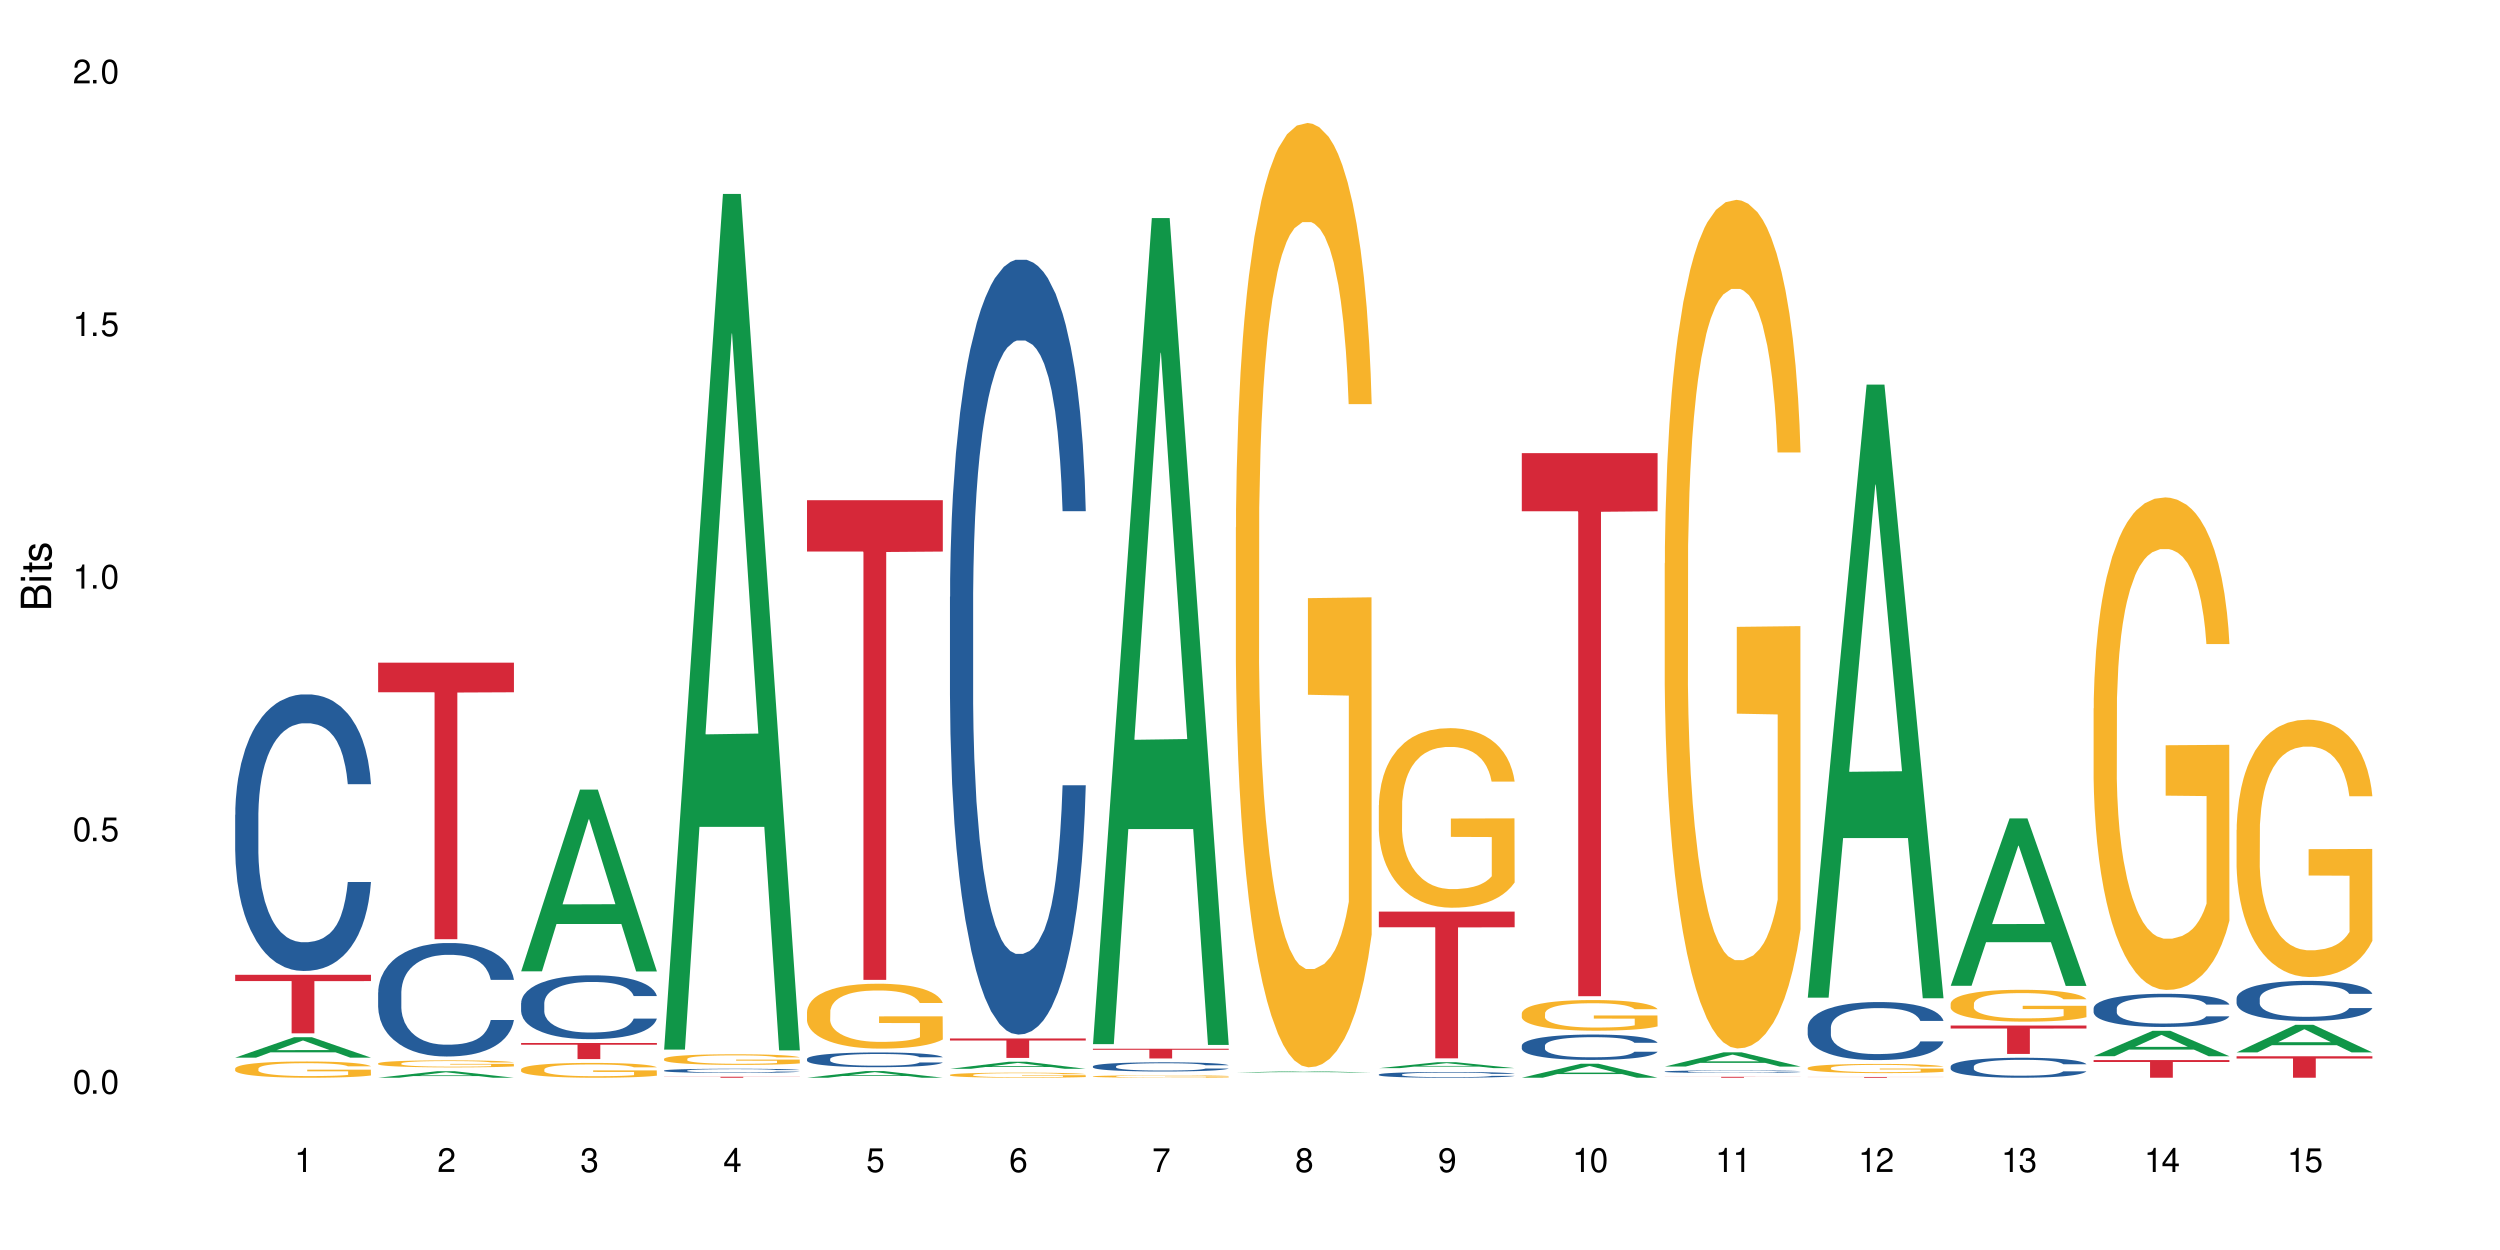 <?xml version="1.0" encoding="UTF-8"?>
<svg xmlns="http://www.w3.org/2000/svg" xmlns:xlink="http://www.w3.org/1999/xlink" width="720" height="360" viewBox="0 0 720 360">
<defs>
<g>
<g id="glyph-0-0">
</g>
<g id="glyph-0-1">
<path d="M 2.641 -6.938 C 2 -6.938 1.422 -6.656 1.078 -6.172 C 0.641 -5.562 0.406 -4.641 0.406 -3.359 C 0.406 -1.016 1.188 0.219 2.641 0.219 C 4.078 0.219 4.859 -1.016 4.859 -3.297 C 4.859 -4.641 4.656 -5.547 4.203 -6.172 C 3.844 -6.656 3.281 -6.938 2.641 -6.938 Z M 2.641 -6.188 C 3.547 -6.188 4 -5.25 4 -3.375 C 4 -1.406 3.562 -0.484 2.625 -0.484 C 1.734 -0.484 1.281 -1.438 1.281 -3.344 C 1.281 -5.25 1.734 -6.188 2.641 -6.188 Z M 2.641 -6.188 "/>
</g>
<g id="glyph-0-2">
<path d="M 1.828 -1 L 0.828 -1 L 0.828 0 L 1.828 0 Z M 1.828 -1 "/>
</g>
<g id="glyph-0-3">
<path d="M 4.562 -6.797 L 1.062 -6.797 L 0.547 -3.094 L 1.328 -3.094 C 1.719 -3.562 2.047 -3.734 2.578 -3.734 C 3.484 -3.734 4.062 -3.109 4.062 -2.094 C 4.062 -1.125 3.484 -0.531 2.578 -0.531 C 1.828 -0.531 1.375 -0.906 1.188 -1.672 L 0.328 -1.672 C 0.453 -1.109 0.547 -0.844 0.75 -0.594 C 1.125 -0.078 1.828 0.219 2.594 0.219 C 3.969 0.219 4.922 -0.781 4.922 -2.219 C 4.922 -3.562 4.031 -4.484 2.719 -4.484 C 2.25 -4.484 1.859 -4.359 1.469 -4.062 L 1.734 -5.969 L 4.562 -5.969 Z M 4.562 -6.797 "/>
</g>
<g id="glyph-0-4">
<path d="M 2.484 -4.938 L 2.484 0 L 3.328 0 L 3.328 -6.938 L 2.766 -6.938 C 2.469 -5.875 2.281 -5.734 0.984 -5.562 L 0.984 -4.938 Z M 2.484 -4.938 "/>
</g>
<g id="glyph-0-5">
<path d="M 4.859 -0.828 L 1.281 -0.828 C 1.359 -1.406 1.672 -1.781 2.5 -2.281 L 3.469 -2.828 C 4.406 -3.344 4.906 -4.062 4.906 -4.906 C 4.906 -5.484 4.672 -6.031 4.266 -6.406 C 3.859 -6.766 3.375 -6.938 2.719 -6.938 C 1.859 -6.938 1.219 -6.625 0.844 -6.031 C 0.609 -5.672 0.5 -5.234 0.484 -4.531 L 1.328 -4.531 C 1.359 -5.016 1.406 -5.281 1.531 -5.516 C 1.75 -5.938 2.188 -6.203 2.703 -6.203 C 3.469 -6.203 4.031 -5.641 4.031 -4.891 C 4.031 -4.344 3.719 -3.859 3.125 -3.516 L 2.234 -3 C 0.812 -2.172 0.406 -1.531 0.328 -0.016 L 4.859 -0.016 Z M 4.859 -0.828 "/>
</g>
<g id="glyph-0-6">
<path d="M 2.125 -3.188 L 2.578 -3.188 C 3.5 -3.188 3.984 -2.766 3.984 -1.922 C 3.984 -1.062 3.469 -0.531 2.594 -0.531 C 1.656 -0.531 1.203 -1 1.156 -2.016 L 0.312 -2.016 C 0.344 -1.453 0.438 -1.094 0.609 -0.781 C 0.953 -0.109 1.625 0.219 2.547 0.219 C 3.953 0.219 4.859 -0.625 4.859 -1.938 C 4.859 -2.828 4.516 -3.297 3.703 -3.594 C 4.344 -3.844 4.656 -4.328 4.656 -5.031 C 4.656 -6.219 3.875 -6.938 2.578 -6.938 C 1.203 -6.938 0.484 -6.172 0.453 -4.703 L 1.297 -4.703 C 1.312 -5.125 1.344 -5.359 1.453 -5.578 C 1.641 -5.969 2.062 -6.203 2.594 -6.203 C 3.344 -6.203 3.797 -5.75 3.797 -5 C 3.797 -4.516 3.609 -4.219 3.25 -4.047 C 3.016 -3.953 2.703 -3.922 2.125 -3.906 Z M 2.125 -3.188 "/>
</g>
<g id="glyph-0-7">
<path d="M 3.141 -1.672 L 3.141 0 L 3.984 0 L 3.984 -1.672 L 4.984 -1.672 L 4.984 -2.438 L 3.984 -2.438 L 3.984 -6.938 L 3.359 -6.938 L 0.266 -2.578 L 0.266 -1.672 Z M 3.141 -2.438 L 1 -2.438 L 3.141 -5.5 Z M 3.141 -2.438 "/>
</g>
<g id="glyph-0-8">
<path d="M 4.781 -5.125 C 4.609 -6.266 3.891 -6.938 2.844 -6.938 C 2.094 -6.938 1.422 -6.578 1.031 -5.953 C 0.594 -5.266 0.406 -4.422 0.406 -3.172 C 0.406 -2 0.578 -1.25 0.984 -0.641 C 1.359 -0.078 1.953 0.219 2.703 0.219 C 3.984 0.219 4.922 -0.75 4.922 -2.094 C 4.922 -3.375 4.062 -4.281 2.844 -4.281 C 2.172 -4.281 1.641 -4.031 1.281 -3.516 C 1.281 -5.234 1.828 -6.188 2.797 -6.188 C 3.391 -6.188 3.797 -5.797 3.938 -5.125 Z M 2.734 -3.531 C 3.547 -3.531 4.062 -2.953 4.062 -2.031 C 4.062 -1.156 3.484 -0.531 2.703 -0.531 C 1.922 -0.531 1.328 -1.188 1.328 -2.078 C 1.328 -2.938 1.906 -3.531 2.734 -3.531 Z M 2.734 -3.531 "/>
</g>
<g id="glyph-0-9">
<path d="M 4.984 -6.797 L 0.438 -6.797 L 0.438 -5.969 L 4.109 -5.969 C 2.5 -3.656 1.828 -2.234 1.328 0 L 2.219 0 C 2.594 -2.172 3.453 -4.047 4.984 -6.094 Z M 4.984 -6.797 "/>
</g>
<g id="glyph-0-10">
<path d="M 3.75 -3.656 C 4.469 -4.094 4.688 -4.438 4.688 -5.078 C 4.688 -6.172 3.844 -6.938 2.641 -6.938 C 1.438 -6.938 0.594 -6.172 0.594 -5.094 C 0.594 -4.438 0.812 -4.094 1.516 -3.656 C 0.734 -3.266 0.359 -2.703 0.359 -1.922 C 0.359 -0.656 1.281 0.219 2.641 0.219 C 3.984 0.219 4.922 -0.656 4.922 -1.922 C 4.922 -2.703 4.531 -3.266 3.75 -3.656 Z M 2.641 -6.188 C 3.359 -6.188 3.812 -5.75 3.812 -5.062 C 3.812 -4.406 3.344 -3.984 2.641 -3.984 C 1.922 -3.984 1.453 -4.406 1.453 -5.078 C 1.453 -5.75 1.922 -6.188 2.641 -6.188 Z M 2.641 -3.266 C 3.484 -3.266 4.062 -2.719 4.062 -1.906 C 4.062 -1.078 3.484 -0.531 2.625 -0.531 C 1.797 -0.531 1.219 -1.094 1.219 -1.906 C 1.219 -2.719 1.781 -3.266 2.641 -3.266 Z M 2.641 -3.266 "/>
</g>
<g id="glyph-0-11">
<path d="M 0.516 -1.578 C 0.672 -0.453 1.406 0.219 2.438 0.219 C 3.188 0.219 3.859 -0.141 4.266 -0.766 C 4.688 -1.453 4.891 -2.297 4.891 -3.547 C 4.891 -4.719 4.703 -5.453 4.312 -6.078 C 3.938 -6.641 3.344 -6.938 2.594 -6.938 C 1.297 -6.938 0.359 -5.969 0.359 -4.625 C 0.359 -3.344 1.234 -2.453 2.453 -2.453 C 3.094 -2.453 3.578 -2.672 4.016 -3.203 C 4 -1.484 3.469 -0.531 2.5 -0.531 C 1.906 -0.531 1.484 -0.906 1.359 -1.578 Z M 2.578 -6.203 C 3.375 -6.203 3.969 -5.531 3.969 -4.641 C 3.969 -3.797 3.391 -3.188 2.547 -3.188 C 1.734 -3.188 1.234 -3.766 1.234 -4.688 C 1.234 -5.562 1.797 -6.203 2.578 -6.203 Z M 2.578 -6.203 "/>
</g>
<g id="glyph-1-0">
</g>
<g id="glyph-1-1">
<path d="M 0 -0.953 L 0 -4.891 C 0 -5.719 -0.234 -6.344 -0.734 -6.797 C -1.188 -7.234 -1.812 -7.469 -2.5 -7.469 C -3.547 -7.469 -4.188 -7 -4.625 -5.875 C -4.984 -6.688 -5.625 -7.094 -6.531 -7.094 C -7.172 -7.094 -7.734 -6.859 -8.141 -6.391 C -8.562 -5.922 -8.75 -5.344 -8.75 -4.5 L -8.75 -0.953 Z M -4.984 -2.062 L -7.766 -2.062 L -7.766 -4.219 C -7.766 -4.844 -7.688 -5.203 -7.453 -5.5 C -7.219 -5.812 -6.859 -5.969 -6.375 -5.969 C -5.891 -5.969 -5.531 -5.812 -5.297 -5.5 C -5.062 -5.203 -4.984 -4.844 -4.984 -4.219 Z M -0.984 -2.062 L -4 -2.062 L -4 -4.781 C -4 -5.766 -3.438 -6.359 -2.484 -6.359 C -1.547 -6.359 -0.984 -5.766 -0.984 -4.781 Z M -0.984 -2.062 "/>
</g>
<g id="glyph-1-2">
<path d="M -6.281 -1.797 L -6.281 -0.797 L 0 -0.797 L 0 -1.797 Z M -8.75 -1.797 L -8.75 -0.797 L -7.484 -0.797 L -7.484 -1.797 Z M -8.75 -1.797 "/>
</g>
<g id="glyph-1-3">
<path d="M -6.281 -3.047 L -6.281 -2.016 L -8.016 -2.016 L -8.016 -1.016 L -6.281 -1.016 L -6.281 -0.172 L -5.469 -0.172 L -5.469 -1.016 L -0.719 -1.016 C -0.078 -1.016 0.281 -1.453 0.281 -2.234 C 0.281 -2.5 0.25 -2.719 0.188 -3.047 L -0.641 -3.047 C -0.609 -2.906 -0.594 -2.766 -0.594 -2.562 C -0.594 -2.141 -0.719 -2.016 -1.156 -2.016 L -5.469 -2.016 L -5.469 -3.047 Z M -6.281 -3.047 "/>
</g>
<g id="glyph-1-4">
<path d="M -4.531 -5.25 C -5.766 -5.25 -6.469 -4.422 -6.469 -2.969 C -6.469 -1.516 -5.719 -0.562 -4.547 -0.562 C -3.562 -0.562 -3.094 -1.062 -2.734 -2.562 L -2.516 -3.484 C -2.344 -4.188 -2.094 -4.469 -1.641 -4.469 C -1.047 -4.469 -0.641 -3.875 -0.641 -3 C -0.641 -2.453 -0.797 -2 -1.062 -1.75 C -1.25 -1.594 -1.422 -1.531 -1.875 -1.469 L -1.875 -0.406 C -0.422 -0.453 0.281 -1.266 0.281 -2.922 C 0.281 -4.5 -0.5 -5.516 -1.719 -5.516 C -2.656 -5.516 -3.172 -4.984 -3.469 -3.734 L -3.703 -2.766 C -3.891 -1.953 -4.156 -1.609 -4.594 -1.609 C -5.188 -1.609 -5.547 -2.125 -5.547 -2.938 C -5.547 -3.75 -5.203 -4.172 -4.531 -4.203 Z M -4.531 -5.25 "/>
</g>
</g>
</defs>
<rect x="-72" y="-36" width="864" height="432" fill="rgb(100%, 100%, 100%)" fill-opacity="1"/>
<path fill-rule="nonzero" fill="rgb(6.275%, 58.824%, 28.235%)" fill-opacity="1" d="M 67.73 304.602 L 67.773 304.594 L 84.695 298.715 L 89.836 298.715 L 106.844 304.605 L 100.867 304.605 L 96.605 303.066 L 77.926 303.066 L 73.75 304.602 L 67.73 304.602 L 79.723 302.43 L 94.895 302.426 L 87.328 299.676 L 87.246 299.672 L 87.16 299.688 L 79.684 302.426 L 79.723 302.43 Z M 67.73 304.602 "/>
<path fill-rule="nonzero" fill="rgb(14.51%, 36.078%, 60%)" fill-opacity="1" d="M 67.73 234.66 L 67.777 234.586 L 67.777 232.84 L 67.922 230.074 L 68.254 226.582 L 68.59 224.18 L 69.449 219.883 L 70.641 215.734 L 71.879 212.531 L 72.785 210.641 L 73.598 209.184 L 75.457 206.492 L 76.652 205.109 L 77.938 203.871 L 79.512 202.633 L 80.656 201.906 L 83.234 200.742 L 85.141 200.23 L 86.621 200.012 L 89.816 200.012 L 91.723 200.305 L 93.105 200.668 L 94.633 201.25 L 95.922 201.906 L 98.164 203.508 L 100.168 205.543 L 101.074 206.711 L 102.504 208.965 L 103.602 211.148 L 104.363 213.043 L 105.223 215.734 L 105.984 219.012 L 106.559 222.723 L 106.844 225.852 L 100.168 225.852 L 99.832 222.941 L 99.449 220.684 L 98.734 217.699 L 98.02 215.59 L 97.02 213.48 L 96.113 212.098 L 94.871 210.711 L 93.773 209.84 L 92.629 209.184 L 91.531 208.746 L 89.434 208.312 L 87 208.312 L 86.094 208.457 L 84.234 209.039 L 83.234 209.547 L 81.801 210.566 L 80.801 211.512 L 79.609 212.969 L 78.797 214.207 L 77.797 216.098 L 77.078 217.773 L 76.27 220.176 L 75.793 221.996 L 75.363 224.035 L 74.98 226.434 L 74.695 228.984 L 74.504 231.676 L 74.41 234.297 L 74.41 245.578 L 74.504 248.199 L 74.742 251.258 L 75.363 255.695 L 76.27 259.555 L 77.32 262.613 L 78.32 264.797 L 78.891 265.816 L 79.656 266.98 L 80.848 268.434 L 82.566 269.891 L 83.566 270.473 L 85.094 271.055 L 86.668 271.348 L 88.766 271.348 L 90.625 271.055 L 91.867 270.691 L 93.156 270.109 L 94.918 268.871 L 96.016 267.707 L 96.969 266.324 L 97.688 264.941 L 98.164 263.777 L 98.879 261.52 L 99.449 259.047 L 99.879 256.496 L 100.168 254.023 L 106.844 254.023 L 106.559 256.934 L 106.129 259.773 L 105.699 261.883 L 105.031 264.434 L 104.27 266.688 L 103.172 269.234 L 102.266 270.91 L 101.074 272.73 L 99.977 274.113 L 98.781 275.352 L 97.02 276.805 L 95.875 277.535 L 94.633 278.188 L 93.156 278.77 L 91.293 279.281 L 89.289 279.57 L 87.43 279.645 L 85.426 279.5 L 83.949 279.207 L 81.992 278.555 L 79.559 277.242 L 77.797 275.859 L 76.414 274.477 L 75.219 273.02 L 73.883 271.055 L 72.168 267.852 L 71.117 265.379 L 70.402 263.34 L 69.59 260.5 L 69.02 257.953 L 68.352 253.879 L 67.875 248.711 L 67.73 244.707 Z M 67.73 234.66 "/>
<path fill-rule="nonzero" fill="rgb(96.863%, 70.196%, 16.863%)" fill-opacity="1" d="M 67.73 307.715 L 67.777 307.711 L 67.777 307.625 L 67.969 307.434 L 68.445 307.168 L 69.066 306.949 L 69.734 306.777 L 70.164 306.688 L 70.879 306.562 L 71.5 306.469 L 73.074 306.273 L 75.078 306.094 L 76.172 306.02 L 77.414 305.945 L 79.18 305.863 L 79.988 305.836 L 82.469 305.766 L 85.285 305.723 L 88.383 305.711 L 89.816 305.715 L 91.77 305.73 L 94.441 305.777 L 95.969 305.82 L 97.16 305.863 L 98.402 305.918 L 99.926 306.004 L 101.359 306.109 L 102.504 306.211 L 103.648 306.34 L 104.602 306.477 L 105.414 306.625 L 106.129 306.805 L 106.559 306.953 L 106.844 307.105 L 100.215 307.105 L 99.832 306.953 L 99.402 306.84 L 98.688 306.699 L 97.973 306.594 L 97.258 306.516 L 95.922 306.402 L 94.777 306.336 L 93.344 306.273 L 91.961 306.234 L 90.387 306.211 L 89.434 306.203 L 86.906 306.203 L 84.617 306.23 L 83.281 306.266 L 82.328 306.301 L 80.992 306.363 L 80.18 306.414 L 79.703 306.449 L 78.273 306.582 L 77.32 306.703 L 76.793 306.785 L 76.125 306.91 L 75.648 307.027 L 75.125 307.199 L 74.84 307.328 L 74.457 307.617 L 74.41 308.387 L 74.551 308.551 L 74.84 308.723 L 75.219 308.879 L 75.793 309.039 L 76.363 309.164 L 77.367 309.332 L 78.227 309.441 L 78.891 309.516 L 80.18 309.633 L 80.703 309.668 L 81.945 309.746 L 83.234 309.805 L 84.809 309.859 L 86 309.883 L 87.906 309.906 L 90.34 309.906 L 93.203 309.879 L 95.016 309.844 L 96.254 309.809 L 97.066 309.781 L 98.066 309.734 L 98.781 309.691 L 99.449 309.645 L 100.262 309.57 L 100.262 308.551 L 88.48 308.543 L 88.48 308.066 L 106.797 308.062 L 106.844 309.734 L 105.844 309.848 L 104.602 309.961 L 103.41 310.047 L 102.168 310.117 L 100.406 310.199 L 98.973 310.25 L 96.781 310.312 L 94.777 310.348 L 92.676 310.375 L 90.816 310.387 L 88.621 310.391 L 86.668 310.383 L 84.57 310.359 L 82.898 310.324 L 81.371 310.281 L 79.848 310.227 L 77.938 310.137 L 76.699 310.062 L 75.41 309.973 L 74.121 309.867 L 72.977 309.75 L 72.215 309.66 L 71.453 309.559 L 70.641 309.43 L 69.879 309.285 L 69.305 309.152 L 68.781 309.004 L 68.398 308.859 L 68.016 308.668 L 67.828 308.516 L 67.73 308.383 Z M 67.73 307.715 "/>
<path fill-rule="nonzero" fill="rgb(83.922%, 15.686%, 22.353%)" fill-opacity="1" d="M 67.73 280.75 L 106.844 280.75 L 106.844 282.555 L 90.543 282.57 L 90.543 297.609 L 83.984 297.609 L 83.984 282.586 L 83.891 282.555 L 67.73 282.555 Z M 67.73 280.75 "/>
<path fill-rule="nonzero" fill="rgb(6.275%, 58.824%, 28.235%)" fill-opacity="1" d="M 108.902 310.391 L 108.945 310.387 L 125.867 308.512 L 131.008 308.512 L 148.016 310.391 L 142.039 310.391 L 137.777 309.902 L 119.098 309.902 L 114.922 310.391 L 108.902 310.391 L 120.895 309.699 L 136.062 309.695 L 128.5 308.816 L 128.418 308.816 L 128.332 308.82 L 120.855 309.695 L 120.895 309.699 Z M 108.902 310.391 "/>
<path fill-rule="nonzero" fill="rgb(14.51%, 36.078%, 60%)" fill-opacity="1" d="M 108.902 285.816 L 108.949 285.785 L 108.949 285.066 L 109.094 283.934 L 109.426 282.5 L 109.762 281.512 L 110.621 279.75 L 111.812 278.047 L 113.051 276.734 L 113.957 275.957 L 114.77 275.359 L 116.629 274.254 L 117.82 273.688 L 119.109 273.18 L 120.684 272.672 L 121.828 272.371 L 124.406 271.895 L 126.312 271.684 L 127.793 271.594 L 130.988 271.594 L 132.895 271.715 L 134.277 271.863 L 135.805 272.102 L 137.094 272.371 L 139.336 273.031 L 141.336 273.867 L 142.242 274.344 L 143.676 275.27 L 144.773 276.168 L 145.535 276.941 L 146.395 278.047 L 147.156 279.391 L 147.73 280.914 L 148.016 282.199 L 141.336 282.199 L 141.004 281.004 L 140.621 280.078 L 139.906 278.855 L 139.191 277.988 L 138.191 277.121 L 137.285 276.555 L 136.043 275.988 L 134.945 275.629 L 133.801 275.359 L 132.703 275.18 L 130.605 275 L 128.172 275 L 127.266 275.062 L 125.406 275.301 L 124.406 275.508 L 122.973 275.926 L 121.973 276.316 L 120.781 276.914 L 119.969 277.422 L 118.969 278.199 L 118.25 278.883 L 117.441 279.871 L 116.965 280.617 L 116.535 281.453 L 116.152 282.438 L 115.867 283.484 L 115.676 284.59 L 115.582 285.664 L 115.582 290.297 L 115.676 291.371 L 115.914 292.625 L 116.535 294.449 L 117.441 296.031 L 118.488 297.285 L 119.492 298.184 L 120.062 298.602 L 120.828 299.078 L 122.02 299.676 L 123.738 300.273 L 124.738 300.512 L 126.266 300.75 L 127.84 300.871 L 129.938 300.871 L 131.797 300.75 L 133.039 300.602 L 134.324 300.363 L 136.09 299.855 L 137.188 299.375 L 138.141 298.809 L 138.859 298.242 L 139.336 297.766 L 140.051 296.836 L 140.621 295.82 L 141.051 294.777 L 141.336 293.762 L 148.016 293.762 L 147.73 294.957 L 147.301 296.121 L 146.871 296.988 L 146.203 298.031 L 145.441 298.957 L 144.344 300.004 L 143.438 300.691 L 142.242 301.438 L 141.148 302.004 L 139.953 302.512 L 138.191 303.109 L 137.043 303.41 L 135.805 303.68 L 134.324 303.918 L 132.465 304.125 L 130.461 304.246 L 128.602 304.277 L 126.598 304.215 L 125.121 304.098 L 123.164 303.828 L 120.73 303.289 L 118.969 302.723 L 117.582 302.156 L 116.391 301.559 L 115.055 300.75 L 113.34 299.438 L 112.289 298.422 L 111.574 297.586 L 110.762 296.418 L 110.191 295.375 L 109.523 293.699 L 109.047 291.582 L 108.902 289.938 Z M 108.902 285.816 "/>
<path fill-rule="nonzero" fill="rgb(96.863%, 70.196%, 16.863%)" fill-opacity="1" d="M 108.902 306.25 L 108.949 306.246 L 108.949 306.211 L 109.141 306.125 L 109.617 306.012 L 110.238 305.918 L 110.906 305.844 L 111.336 305.805 L 112.051 305.75 L 112.672 305.707 L 114.246 305.625 L 116.25 305.547 L 117.344 305.512 L 118.586 305.48 L 120.352 305.445 L 121.16 305.434 L 123.641 305.402 L 126.457 305.387 L 129.555 305.379 L 130.988 305.383 L 132.941 305.391 L 135.613 305.41 L 137.141 305.43 L 138.332 305.445 L 139.574 305.473 L 141.098 305.508 L 142.531 305.551 L 143.676 305.598 L 144.82 305.652 L 145.773 305.711 L 146.586 305.777 L 147.301 305.855 L 147.73 305.918 L 148.016 305.984 L 141.387 305.984 L 141.004 305.918 L 140.574 305.867 L 139.859 305.809 L 139.145 305.762 L 138.43 305.727 L 137.094 305.68 L 135.949 305.648 L 134.516 305.625 L 133.133 305.609 L 131.559 305.598 L 130.605 305.594 L 128.078 305.594 L 125.789 305.605 L 124.453 305.621 L 123.5 305.637 L 122.164 305.664 L 121.352 305.684 L 120.875 305.699 L 119.445 305.758 L 118.488 305.809 L 117.965 305.844 L 117.297 305.898 L 116.82 305.949 L 116.297 306.023 L 116.008 306.078 L 115.629 306.207 L 115.582 306.539 L 115.723 306.609 L 116.008 306.684 L 116.391 306.75 L 116.965 306.82 L 117.535 306.875 L 118.539 306.949 L 119.395 306.996 L 120.062 307.027 L 121.352 307.078 L 121.875 307.094 L 123.117 307.129 L 124.406 307.152 L 125.98 307.176 L 127.172 307.188 L 129.078 307.195 L 131.512 307.195 L 134.375 307.184 L 136.188 307.168 L 137.426 307.156 L 138.238 307.141 L 139.238 307.121 L 139.953 307.102 L 140.621 307.082 L 141.434 307.051 L 141.434 306.609 L 129.652 306.605 L 129.652 306.398 L 147.969 306.398 L 148.016 307.121 L 147.016 307.172 L 145.773 307.219 L 144.582 307.258 L 143.34 307.289 L 141.578 307.324 L 140.145 307.344 L 137.949 307.371 L 135.949 307.387 L 133.848 307.398 L 131.988 307.406 L 129.793 307.406 L 127.84 307.402 L 125.742 307.391 L 124.07 307.379 L 122.543 307.359 L 121.02 307.336 L 119.109 307.297 L 117.871 307.266 L 116.582 307.227 L 115.293 307.18 L 114.148 307.129 L 113.387 307.09 L 112.625 307.047 L 111.812 306.992 L 111.051 306.926 L 110.477 306.871 L 109.953 306.805 L 109.57 306.746 L 109.188 306.66 L 108.996 306.594 L 108.902 306.535 Z M 108.902 306.25 "/>
<path fill-rule="nonzero" fill="rgb(83.922%, 15.686%, 22.353%)" fill-opacity="1" d="M 108.902 190.848 L 148.016 190.848 L 148.016 199.371 L 131.715 199.449 L 131.715 270.492 L 125.156 270.492 L 125.156 199.523 L 125.062 199.371 L 108.902 199.371 Z M 108.902 190.848 "/>
<path fill-rule="nonzero" fill="rgb(6.275%, 58.824%, 28.235%)" fill-opacity="1" d="M 150.074 279.738 L 150.117 279.691 L 167.039 227.398 L 172.18 227.398 L 189.188 279.789 L 183.211 279.789 L 178.949 266.113 L 160.27 266.113 L 156.09 279.738 L 150.074 279.738 L 162.066 260.457 L 177.234 260.406 L 169.672 235.957 L 169.59 235.91 L 169.504 236.059 L 162.027 260.406 L 162.066 260.457 Z M 150.074 279.738 "/>
<path fill-rule="nonzero" fill="rgb(14.51%, 36.078%, 60%)" fill-opacity="1" d="M 150.074 288.891 L 150.121 288.875 L 150.121 288.473 L 150.266 287.832 L 150.598 287.027 L 150.934 286.473 L 151.793 285.48 L 152.984 284.523 L 154.223 283.781 L 155.129 283.348 L 155.941 283.012 L 157.801 282.387 L 158.992 282.07 L 160.281 281.781 L 161.855 281.496 L 163 281.328 L 165.578 281.059 L 167.484 280.941 L 168.965 280.891 L 172.16 280.891 L 174.066 280.961 L 175.449 281.043 L 176.977 281.18 L 178.266 281.328 L 180.508 281.699 L 182.508 282.168 L 183.414 282.438 L 184.848 282.961 L 185.945 283.465 L 186.707 283.902 L 187.566 284.523 L 188.328 285.277 L 188.902 286.137 L 189.188 286.859 L 182.508 286.859 L 182.176 286.188 L 181.793 285.664 L 181.078 284.977 L 180.363 284.488 L 179.359 284 L 178.453 283.684 L 177.215 283.363 L 176.117 283.16 L 174.973 283.012 L 173.875 282.91 L 171.777 282.809 L 169.344 282.809 L 168.438 282.844 L 166.578 282.977 L 165.578 283.094 L 164.145 283.328 L 163.145 283.547 L 161.953 283.883 L 161.141 284.168 L 160.137 284.605 L 159.422 284.992 L 158.613 285.547 L 158.137 285.969 L 157.707 286.438 L 157.324 286.992 L 157.039 287.582 L 156.848 288.203 L 156.754 288.809 L 156.754 291.414 L 156.848 292.016 L 157.086 292.723 L 157.707 293.75 L 158.613 294.641 L 159.66 295.344 L 160.664 295.848 L 161.234 296.086 L 162 296.352 L 163.191 296.688 L 164.91 297.023 L 165.91 297.16 L 167.438 297.293 L 169.012 297.363 L 171.109 297.363 L 172.969 297.293 L 174.211 297.211 L 175.496 297.074 L 177.262 296.789 L 178.359 296.52 L 179.312 296.203 L 180.027 295.883 L 180.508 295.613 L 181.223 295.094 L 181.793 294.52 L 182.223 293.934 L 182.508 293.363 L 189.188 293.363 L 188.902 294.035 L 188.473 294.688 L 188.043 295.176 L 187.375 295.766 L 186.613 296.285 L 185.516 296.875 L 184.609 297.262 L 183.414 297.68 L 182.32 298 L 181.125 298.285 L 179.359 298.621 L 178.215 298.789 L 176.977 298.941 L 175.496 299.074 L 173.637 299.191 L 171.633 299.262 L 169.773 299.277 L 167.77 299.242 L 166.293 299.176 L 164.336 299.023 L 161.902 298.723 L 160.137 298.402 L 158.754 298.086 L 157.562 297.746 L 156.227 297.293 L 154.512 296.555 L 153.461 295.984 L 152.746 295.512 L 151.934 294.859 L 151.363 294.27 L 150.695 293.328 L 150.219 292.137 L 150.074 291.211 Z M 150.074 288.891 "/>
<path fill-rule="nonzero" fill="rgb(96.863%, 70.196%, 16.863%)" fill-opacity="1" d="M 150.074 307.949 L 150.121 307.945 L 150.121 307.867 L 150.312 307.691 L 150.789 307.449 L 151.41 307.25 L 152.078 307.094 L 152.508 307.012 L 153.223 306.895 L 153.844 306.809 L 155.418 306.633 L 157.418 306.469 L 158.516 306.398 L 159.758 306.332 L 161.523 306.258 L 162.332 306.23 L 164.812 306.168 L 167.629 306.129 L 170.727 306.117 L 172.16 306.121 L 174.113 306.137 L 176.785 306.18 L 178.312 306.219 L 179.504 306.258 L 180.746 306.309 L 182.27 306.387 L 183.703 306.48 L 184.848 306.574 L 185.992 306.691 L 186.945 306.816 L 187.758 306.953 L 188.473 307.117 L 188.902 307.254 L 189.188 307.391 L 182.559 307.391 L 182.176 307.254 L 181.746 307.148 L 181.031 307.02 L 180.316 306.926 L 179.602 306.852 L 178.266 306.75 L 177.121 306.688 L 175.688 306.633 L 174.305 306.598 L 172.73 306.574 L 171.777 306.566 L 169.25 306.566 L 166.961 306.594 L 165.625 306.625 L 164.672 306.656 L 163.336 306.715 L 162.523 306.762 L 162.047 306.793 L 160.617 306.914 L 159.66 307.023 L 159.137 307.098 L 158.469 307.215 L 157.992 307.32 L 157.469 307.477 L 157.18 307.594 L 156.801 307.859 L 156.754 308.562 L 156.895 308.711 L 157.18 308.871 L 157.562 309.012 L 158.137 309.156 L 158.707 309.27 L 159.711 309.422 L 160.566 309.523 L 161.234 309.59 L 162.523 309.695 L 163.047 309.73 L 164.289 309.801 L 165.578 309.855 L 167.148 309.902 L 168.344 309.926 L 170.25 309.945 L 172.684 309.945 L 175.547 309.922 L 177.359 309.891 L 178.598 309.859 L 179.41 309.832 L 180.41 309.789 L 181.125 309.75 L 181.793 309.707 L 182.605 309.641 L 182.605 308.711 L 170.824 308.707 L 170.824 308.27 L 189.141 308.266 L 189.188 309.789 L 188.188 309.895 L 186.945 309.996 L 185.754 310.074 L 184.512 310.141 L 182.746 310.215 L 181.316 310.262 L 179.121 310.316 L 177.121 310.352 L 175.02 310.375 L 173.16 310.387 L 170.965 310.391 L 169.012 310.383 L 166.91 310.359 L 165.242 310.328 L 163.715 310.289 L 162.191 310.238 L 160.281 310.156 L 159.043 310.09 L 157.754 310.008 L 156.465 309.91 L 155.32 309.805 L 154.559 309.723 L 153.793 309.629 L 152.984 309.512 L 152.219 309.379 L 151.648 309.258 L 151.125 309.121 L 150.742 308.996 L 150.359 308.82 L 150.168 308.68 L 150.074 308.559 Z M 150.074 307.949 "/>
<path fill-rule="nonzero" fill="rgb(83.922%, 15.686%, 22.353%)" fill-opacity="1" d="M 150.074 300.383 L 189.188 300.383 L 189.188 300.879 L 172.887 300.883 L 172.887 305.012 L 166.328 305.012 L 166.328 300.887 L 166.234 300.879 L 150.074 300.879 Z M 150.074 300.383 "/>
<path fill-rule="nonzero" fill="rgb(6.275%, 58.824%, 28.235%)" fill-opacity="1" d="M 191.246 302.293 L 191.289 302.059 L 208.211 55.852 L 213.352 55.852 L 230.359 302.523 L 224.383 302.523 L 220.121 238.133 L 201.441 238.133 L 197.262 302.293 L 191.246 302.293 L 203.238 211.496 L 218.406 211.266 L 210.844 96.152 L 210.762 95.922 L 210.676 96.617 L 203.195 211.266 L 203.238 211.496 Z M 191.246 302.293 "/>
<path fill-rule="nonzero" fill="rgb(14.51%, 36.078%, 60%)" fill-opacity="1" d="M 191.246 308.32 L 191.293 308.32 L 191.293 308.293 L 191.438 308.25 L 191.77 308.195 L 192.105 308.16 L 192.965 308.094 L 194.156 308.031 L 195.395 307.984 L 196.301 307.953 L 197.113 307.934 L 198.973 307.891 L 200.164 307.871 L 201.453 307.852 L 203.027 307.832 L 204.172 307.824 L 206.746 307.805 L 208.656 307.797 L 210.133 307.793 L 213.332 307.793 L 215.238 307.797 L 216.621 307.805 L 218.148 307.812 L 219.438 307.824 L 221.676 307.848 L 223.68 307.879 L 224.586 307.895 L 226.02 307.93 L 227.117 307.961 L 227.879 307.992 L 228.738 308.031 L 229.5 308.082 L 230.074 308.137 L 230.359 308.188 L 223.68 308.188 L 223.348 308.141 L 222.965 308.109 L 222.25 308.062 L 221.535 308.031 L 220.531 308 L 219.625 307.977 L 218.387 307.957 L 217.289 307.941 L 216.145 307.934 L 215.047 307.926 L 212.949 307.918 L 210.516 307.918 L 209.609 307.922 L 207.75 307.93 L 206.746 307.938 L 205.316 307.953 L 204.316 307.969 L 203.121 307.992 L 202.312 308.008 L 201.309 308.039 L 200.594 308.062 L 199.785 308.102 L 199.309 308.129 L 198.879 308.16 L 198.496 308.195 L 198.211 308.234 L 198.02 308.273 L 197.922 308.312 L 197.922 308.484 L 198.02 308.527 L 198.258 308.57 L 198.879 308.641 L 199.785 308.699 L 200.832 308.746 L 201.836 308.777 L 202.406 308.793 L 203.172 308.812 L 204.363 308.832 L 206.082 308.855 L 207.082 308.863 L 208.609 308.871 L 210.184 308.879 L 212.281 308.879 L 214.141 308.871 L 215.383 308.867 L 216.668 308.859 L 218.434 308.84 L 219.531 308.82 L 220.484 308.801 L 221.199 308.781 L 221.676 308.762 L 222.395 308.727 L 222.965 308.691 L 223.395 308.652 L 223.68 308.613 L 230.359 308.613 L 230.074 308.66 L 229.645 308.703 L 229.215 308.734 L 228.547 308.773 L 227.781 308.805 L 226.688 308.844 L 225.781 308.871 L 224.586 308.898 L 223.488 308.918 L 222.297 308.938 L 220.531 308.961 L 219.387 308.973 L 218.148 308.98 L 216.668 308.988 L 214.809 308.996 L 212.805 309.004 L 210.945 309.004 L 208.941 309 L 207.465 308.996 L 205.508 308.988 L 203.074 308.969 L 201.309 308.945 L 199.926 308.926 L 198.734 308.902 L 197.398 308.871 L 195.684 308.824 L 194.633 308.785 L 193.918 308.754 L 193.105 308.711 L 192.535 308.676 L 191.867 308.613 L 191.391 308.535 L 191.246 308.473 Z M 191.246 308.32 "/>
<path fill-rule="nonzero" fill="rgb(96.863%, 70.196%, 16.863%)" fill-opacity="1" d="M 191.246 304.938 L 191.293 304.938 L 191.293 304.879 L 191.484 304.754 L 191.961 304.582 L 192.582 304.438 L 193.25 304.328 L 193.68 304.27 L 194.395 304.184 L 195.016 304.121 L 196.59 303.996 L 198.59 303.879 L 199.688 303.828 L 200.93 303.781 L 202.695 303.73 L 203.504 303.711 L 205.984 303.664 L 208.801 303.637 L 211.898 303.629 L 213.332 303.629 L 215.285 303.641 L 217.957 303.672 L 219.484 303.699 L 220.676 303.73 L 221.918 303.766 L 223.441 303.82 L 224.875 303.887 L 226.02 303.953 L 227.164 304.039 L 228.117 304.129 L 228.93 304.227 L 229.645 304.344 L 230.074 304.441 L 230.359 304.539 L 223.73 304.539 L 223.348 304.441 L 222.918 304.367 L 222.203 304.273 L 221.488 304.207 L 220.77 304.152 L 219.438 304.082 L 218.293 304.035 L 216.859 303.996 L 215.477 303.973 L 213.902 303.953 L 212.949 303.949 L 210.422 303.949 L 208.133 303.969 L 206.797 303.992 L 205.84 304.016 L 204.508 304.055 L 203.695 304.09 L 203.219 304.113 L 201.789 304.199 L 200.832 304.277 L 200.309 304.328 L 199.641 304.414 L 199.164 304.488 L 198.641 304.602 L 198.352 304.684 L 197.973 304.875 L 197.922 305.379 L 198.066 305.484 L 198.352 305.598 L 198.734 305.699 L 199.309 305.805 L 199.879 305.887 L 200.883 305.996 L 201.738 306.07 L 202.406 306.117 L 203.695 306.191 L 204.219 306.215 L 205.461 306.266 L 206.746 306.305 L 208.32 306.34 L 209.516 306.355 L 211.422 306.371 L 213.855 306.371 L 216.719 306.355 L 218.531 306.332 L 219.77 306.309 L 220.582 306.289 L 221.582 306.258 L 222.297 306.23 L 222.965 306.199 L 223.777 306.152 L 223.777 305.484 L 211.996 305.48 L 211.996 305.168 L 230.312 305.164 L 230.359 306.258 L 229.355 306.336 L 228.117 306.406 L 226.926 306.461 L 225.684 306.512 L 223.918 306.562 L 222.488 306.598 L 220.293 306.637 L 218.293 306.66 L 216.191 306.68 L 214.332 306.688 L 212.137 306.688 L 210.184 306.684 L 208.082 306.668 L 206.414 306.645 L 204.887 306.617 L 203.359 306.582 L 201.453 306.52 L 200.215 306.473 L 198.926 306.414 L 197.637 306.344 L 196.492 306.27 L 195.73 306.211 L 194.965 306.145 L 194.156 306.059 L 193.391 305.965 L 192.82 305.879 L 192.297 305.781 L 191.914 305.688 L 191.531 305.562 L 191.34 305.461 L 191.246 305.375 Z M 191.246 304.938 "/>
<path fill-rule="nonzero" fill="rgb(83.922%, 15.686%, 22.353%)" fill-opacity="1" d="M 191.246 310.109 L 230.359 310.109 L 230.359 310.137 L 214.059 310.137 L 214.059 310.391 L 207.5 310.391 L 207.5 310.141 L 207.402 310.137 L 191.246 310.137 Z M 191.246 310.109 "/>
<path fill-rule="nonzero" fill="rgb(6.275%, 58.824%, 28.235%)" fill-opacity="1" d="M 232.418 310.391 L 232.461 310.387 L 249.383 308.465 L 254.523 308.465 L 271.531 310.391 L 265.555 310.391 L 261.293 309.891 L 242.613 309.891 L 238.434 310.391 L 232.418 310.391 L 244.41 309.68 L 259.578 309.68 L 252.016 308.781 L 251.934 308.777 L 251.848 308.785 L 244.367 309.68 L 244.41 309.68 Z M 232.418 310.391 "/>
<path fill-rule="nonzero" fill="rgb(14.51%, 36.078%, 60%)" fill-opacity="1" d="M 232.418 304.961 L 232.465 304.957 L 232.465 304.863 L 232.609 304.715 L 232.941 304.527 L 233.277 304.398 L 234.133 304.172 L 235.328 303.949 L 236.566 303.777 L 237.473 303.676 L 238.285 303.598 L 240.145 303.457 L 241.336 303.383 L 242.625 303.316 L 244.199 303.25 L 245.344 303.211 L 247.918 303.148 L 249.828 303.121 L 251.305 303.109 L 254.504 303.109 L 256.41 303.125 L 257.793 303.145 L 259.32 303.176 L 260.609 303.211 L 262.848 303.297 L 264.852 303.406 L 265.758 303.469 L 267.191 303.586 L 268.285 303.703 L 269.051 303.805 L 269.91 303.949 L 270.672 304.125 L 271.246 304.32 L 271.531 304.488 L 264.852 304.488 L 264.52 304.332 L 264.137 304.215 L 263.422 304.055 L 262.707 303.941 L 261.703 303.828 L 260.797 303.754 L 259.559 303.68 L 258.461 303.633 L 257.316 303.598 L 256.219 303.574 L 254.121 303.551 L 251.688 303.551 L 250.781 303.559 L 248.922 303.59 L 247.918 303.617 L 246.488 303.672 L 245.488 303.723 L 244.293 303.801 L 243.484 303.867 L 242.48 303.969 L 241.766 304.059 L 240.957 304.188 L 240.48 304.281 L 240.051 304.391 L 239.668 304.52 L 239.383 304.656 L 239.191 304.801 L 239.094 304.941 L 239.094 305.543 L 239.191 305.684 L 239.43 305.844 L 240.051 306.082 L 240.957 306.289 L 242.004 306.453 L 243.008 306.566 L 243.578 306.621 L 244.344 306.684 L 245.535 306.762 L 247.25 306.84 L 248.254 306.871 L 249.781 306.902 L 251.355 306.918 L 253.453 306.918 L 255.312 306.902 L 256.555 306.883 L 257.84 306.852 L 259.605 306.785 L 260.703 306.723 L 261.656 306.648 L 262.371 306.574 L 262.848 306.512 L 263.566 306.395 L 264.137 306.262 L 264.566 306.125 L 264.852 305.992 L 271.531 305.992 L 271.246 306.148 L 270.816 306.301 L 270.387 306.414 L 269.719 306.547 L 268.953 306.668 L 267.859 306.805 L 266.953 306.895 L 265.758 306.992 L 264.66 307.066 L 263.469 307.133 L 261.703 307.211 L 260.559 307.246 L 259.32 307.281 L 257.84 307.312 L 255.98 307.34 L 253.977 307.355 L 252.117 307.359 L 250.113 307.352 L 248.637 307.336 L 246.68 307.301 L 244.246 307.23 L 242.48 307.16 L 241.098 307.086 L 239.906 307.008 L 238.57 306.902 L 236.852 306.73 L 235.805 306.598 L 235.09 306.488 L 234.277 306.34 L 233.707 306.203 L 233.039 305.984 L 232.559 305.711 L 232.418 305.496 Z M 232.418 304.961 "/>
<path fill-rule="nonzero" fill="rgb(96.863%, 70.196%, 16.863%)" fill-opacity="1" d="M 232.418 291.312 L 232.465 291.297 L 232.465 290.957 L 232.656 290.188 L 233.133 289.129 L 233.754 288.258 L 234.422 287.574 L 234.852 287.215 L 235.566 286.703 L 236.188 286.328 L 237.758 285.559 L 239.762 284.84 L 240.859 284.535 L 242.102 284.242 L 243.863 283.918 L 244.676 283.801 L 247.156 283.527 L 249.969 283.355 L 253.07 283.305 L 254.504 283.32 L 256.457 283.391 L 259.129 283.578 L 260.656 283.75 L 261.848 283.918 L 263.086 284.141 L 264.613 284.484 L 266.047 284.891 L 267.191 285.301 L 268.336 285.816 L 269.289 286.359 L 270.098 286.957 L 270.816 287.676 L 271.246 288.273 L 271.531 288.871 L 264.898 288.871 L 264.52 288.273 L 264.09 287.812 L 263.375 287.25 L 262.66 286.84 L 261.941 286.516 L 260.609 286.07 L 259.461 285.797 L 258.031 285.559 L 256.648 285.406 L 255.074 285.301 L 254.121 285.27 L 251.594 285.27 L 249.305 285.387 L 247.969 285.523 L 247.012 285.66 L 245.676 285.918 L 244.867 286.121 L 244.391 286.258 L 242.957 286.789 L 242.004 287.266 L 241.48 287.59 L 240.812 288.102 L 240.336 288.562 L 239.812 289.246 L 239.523 289.762 L 239.145 290.922 L 239.094 293.996 L 239.238 294.645 L 239.523 295.344 L 239.906 295.961 L 240.48 296.609 L 241.051 297.105 L 242.051 297.77 L 242.91 298.215 L 243.578 298.504 L 244.867 298.965 L 245.391 299.117 L 246.633 299.426 L 247.918 299.664 L 249.492 299.871 L 250.688 299.973 L 252.594 300.059 L 255.027 300.059 L 257.887 299.957 L 259.699 299.82 L 260.941 299.684 L 261.754 299.562 L 262.754 299.375 L 263.469 299.203 L 264.137 299.016 L 264.949 298.727 L 264.949 294.645 L 253.168 294.629 L 253.168 292.715 L 271.484 292.699 L 271.531 299.375 L 270.527 299.836 L 269.289 300.281 L 268.098 300.621 L 266.855 300.91 L 265.09 301.238 L 263.66 301.441 L 261.465 301.68 L 259.461 301.836 L 257.363 301.938 L 255.504 301.988 L 253.309 302.004 L 251.355 301.973 L 249.254 301.867 L 247.586 301.73 L 246.059 301.562 L 244.531 301.34 L 242.625 300.98 L 241.387 300.691 L 240.098 300.332 L 238.809 299.906 L 237.664 299.441 L 236.902 299.086 L 236.137 298.676 L 235.328 298.164 L 234.562 297.582 L 233.992 297.051 L 233.465 296.453 L 233.086 295.891 L 232.703 295.121 L 232.512 294.508 L 232.418 293.977 Z M 232.418 291.312 "/>
<path fill-rule="nonzero" fill="rgb(83.922%, 15.686%, 22.353%)" fill-opacity="1" d="M 232.418 144.062 L 271.531 144.062 L 271.531 158.848 L 255.23 158.977 L 255.23 282.199 L 248.672 282.199 L 248.672 159.105 L 248.574 158.848 L 232.418 158.848 Z M 232.418 144.062 "/>
<path fill-rule="nonzero" fill="rgb(6.275%, 58.824%, 28.235%)" fill-opacity="1" d="M 273.59 307.82 L 273.629 307.816 L 290.555 305.781 L 295.695 305.781 L 312.703 307.82 L 306.727 307.82 L 302.465 307.289 L 283.785 307.289 L 279.605 307.82 L 273.59 307.82 L 285.582 307.07 L 300.75 307.066 L 293.188 306.117 L 293.105 306.113 L 293.02 306.121 L 285.539 307.066 L 285.582 307.07 Z M 273.59 307.82 "/>
<path fill-rule="nonzero" fill="rgb(14.51%, 36.078%, 60%)" fill-opacity="1" d="M 273.59 171.91 L 273.637 171.703 L 273.637 166.809 L 273.781 159.059 L 274.113 149.266 L 274.449 142.535 L 275.305 130.5 L 276.5 118.875 L 277.738 109.898 L 278.645 104.598 L 279.457 100.516 L 281.316 92.969 L 282.508 89.094 L 283.797 85.629 L 285.371 82.16 L 286.516 80.121 L 289.09 76.855 L 291 75.43 L 292.477 74.816 L 295.672 74.816 L 297.582 75.633 L 298.965 76.652 L 300.492 78.285 L 301.777 80.121 L 304.02 84.605 L 306.023 90.32 L 306.93 93.582 L 308.363 99.906 L 309.457 106.023 L 310.223 111.328 L 311.082 118.875 L 311.844 128.055 L 312.414 138.457 L 312.703 147.227 L 306.023 147.227 L 305.691 139.07 L 305.309 132.746 L 304.594 124.383 L 303.879 118.469 L 302.875 112.551 L 301.969 108.676 L 300.73 104.801 L 299.633 102.352 L 298.488 100.516 L 297.391 99.293 L 295.293 98.07 L 292.859 98.07 L 291.953 98.477 L 290.094 100.109 L 289.09 101.535 L 287.66 104.395 L 286.66 107.043 L 285.465 111.125 L 284.656 114.59 L 283.652 119.895 L 282.938 124.586 L 282.129 131.316 L 281.648 136.418 L 281.223 142.129 L 280.84 148.859 L 280.555 156 L 280.363 163.547 L 280.266 170.887 L 280.266 202.504 L 280.363 209.848 L 280.602 218.414 L 281.223 230.855 L 282.129 241.668 L 283.176 250.234 L 284.18 256.355 L 284.75 259.211 L 285.516 262.473 L 286.707 266.555 L 288.422 270.633 L 289.426 272.266 L 290.953 273.895 L 292.527 274.711 L 294.625 274.711 L 296.484 273.895 L 297.727 272.875 L 299.012 271.246 L 300.777 267.777 L 301.875 264.512 L 302.828 260.637 L 303.543 256.762 L 304.02 253.5 L 304.738 247.176 L 305.309 240.238 L 305.738 233.102 L 306.023 226.164 L 312.703 226.164 L 312.414 234.324 L 311.988 242.281 L 311.559 248.195 L 310.891 255.336 L 310.125 261.656 L 309.027 268.797 L 308.121 273.488 L 306.93 278.586 L 305.832 282.465 L 304.641 285.93 L 302.875 290.012 L 301.73 292.051 L 300.492 293.887 L 299.012 295.516 L 297.152 296.945 L 295.148 297.762 L 293.289 297.965 L 291.285 297.559 L 289.805 296.742 L 287.852 294.906 L 285.418 291.234 L 283.652 287.359 L 282.27 283.484 L 281.078 279.402 L 279.742 273.895 L 278.023 264.922 L 276.977 257.984 L 276.262 252.273 L 275.449 244.32 L 274.875 237.18 L 274.211 225.758 L 273.73 211.277 L 273.59 200.059 Z M 273.59 171.91 "/>
<path fill-rule="nonzero" fill="rgb(96.863%, 70.196%, 16.863%)" fill-opacity="1" d="M 273.59 309.555 L 273.637 309.551 L 273.637 309.523 L 273.828 309.465 L 274.305 309.383 L 274.926 309.312 L 275.594 309.262 L 276.023 309.23 L 276.738 309.191 L 277.355 309.164 L 278.93 309.102 L 280.934 309.047 L 282.031 309.023 L 283.273 309 L 285.035 308.973 L 285.848 308.965 L 288.328 308.941 L 291.141 308.93 L 294.242 308.926 L 295.672 308.926 L 297.629 308.934 L 300.301 308.945 L 301.828 308.961 L 303.02 308.973 L 304.258 308.992 L 305.785 309.02 L 307.215 309.051 L 308.363 309.082 L 309.508 309.121 L 310.461 309.164 L 311.27 309.211 L 311.988 309.27 L 312.414 309.316 L 312.703 309.363 L 306.07 309.363 L 305.691 309.316 L 305.262 309.277 L 304.547 309.234 L 303.832 309.203 L 303.113 309.176 L 301.777 309.141 L 300.633 309.121 L 299.203 309.102 L 297.82 309.09 L 296.246 309.082 L 295.293 309.078 L 292.766 309.078 L 290.473 309.09 L 289.141 309.098 L 288.184 309.109 L 286.848 309.129 L 286.039 309.145 L 285.562 309.156 L 284.129 309.199 L 283.176 309.234 L 282.652 309.262 L 281.984 309.301 L 281.508 309.336 L 280.98 309.391 L 280.695 309.43 L 280.316 309.523 L 280.266 309.766 L 280.41 309.816 L 280.695 309.871 L 281.078 309.918 L 281.648 309.969 L 282.223 310.008 L 283.223 310.059 L 284.082 310.094 L 284.75 310.117 L 286.039 310.152 L 286.562 310.164 L 287.805 310.191 L 289.09 310.207 L 290.664 310.223 L 291.859 310.234 L 293.766 310.238 L 296.199 310.238 L 299.059 310.23 L 300.871 310.219 L 302.113 310.211 L 302.922 310.199 L 303.926 310.188 L 304.641 310.172 L 305.309 310.156 L 306.121 310.137 L 306.121 309.816 L 294.34 309.812 L 294.34 309.664 L 312.656 309.66 L 312.703 310.188 L 311.699 310.223 L 310.461 310.258 L 309.27 310.285 L 308.027 310.305 L 306.262 310.332 L 304.832 310.348 L 302.637 310.367 L 300.633 310.379 L 298.535 310.387 L 296.676 310.391 L 292.527 310.391 L 290.426 310.383 L 288.758 310.371 L 285.703 310.34 L 283.797 310.312 L 282.555 310.289 L 281.27 310.262 L 279.98 310.227 L 278.836 310.191 L 278.074 310.164 L 277.309 310.129 L 276.5 310.09 L 275.734 310.047 L 275.164 310.004 L 274.637 309.957 L 274.258 309.914 L 273.875 309.852 L 273.684 309.805 L 273.59 309.762 Z M 273.59 309.555 "/>
<path fill-rule="nonzero" fill="rgb(83.922%, 15.686%, 22.353%)" fill-opacity="1" d="M 273.59 299.07 L 312.703 299.07 L 312.703 299.672 L 296.402 299.676 L 296.402 304.68 L 289.844 304.68 L 289.844 299.68 L 289.746 299.672 L 273.59 299.672 Z M 273.59 299.07 "/>
<path fill-rule="nonzero" fill="rgb(6.275%, 58.824%, 28.235%)" fill-opacity="1" d="M 314.762 300.715 L 314.801 300.488 L 331.727 62.809 L 336.867 62.809 L 353.875 300.938 L 347.898 300.938 L 343.637 238.777 L 324.957 238.777 L 320.777 300.715 L 314.762 300.715 L 326.754 213.062 L 341.922 212.84 L 334.359 101.711 L 334.273 101.488 L 334.191 102.16 L 326.711 212.84 L 326.754 213.062 Z M 314.762 300.715 "/>
<path fill-rule="nonzero" fill="rgb(14.51%, 36.078%, 60%)" fill-opacity="1" d="M 314.762 307.094 L 314.809 307.094 L 314.809 307.035 L 314.953 306.941 L 315.285 306.828 L 315.621 306.746 L 316.477 306.605 L 317.672 306.465 L 318.91 306.359 L 319.816 306.297 L 320.629 306.25 L 322.488 306.16 L 323.68 306.113 L 324.969 306.07 L 326.543 306.031 L 327.688 306.008 L 330.262 305.969 L 332.172 305.949 L 333.648 305.941 L 336.844 305.941 L 338.754 305.953 L 340.137 305.965 L 341.664 305.984 L 342.949 306.008 L 345.191 306.059 L 347.195 306.129 L 348.102 306.164 L 349.531 306.242 L 350.629 306.312 L 351.395 306.375 L 352.25 306.465 L 353.016 306.574 L 353.586 306.699 L 353.875 306.801 L 347.195 306.801 L 346.863 306.707 L 346.48 306.629 L 345.766 306.531 L 345.051 306.461 L 344.047 306.391 L 343.141 306.344 L 341.902 306.301 L 340.805 306.27 L 339.66 306.25 L 338.562 306.234 L 336.465 306.219 L 334.031 306.219 L 333.125 306.223 L 331.266 306.242 L 330.262 306.262 L 328.832 306.293 L 327.832 306.324 L 326.637 306.375 L 325.828 306.414 L 324.824 306.477 L 324.109 306.535 L 323.297 306.613 L 322.82 306.676 L 322.391 306.742 L 322.012 306.82 L 321.727 306.906 L 321.535 306.996 L 321.438 307.082 L 321.438 307.457 L 321.535 307.547 L 321.773 307.648 L 322.391 307.793 L 323.297 307.922 L 324.348 308.023 L 325.352 308.098 L 325.922 308.133 L 326.684 308.168 L 327.879 308.219 L 329.594 308.266 L 330.598 308.285 L 332.121 308.305 L 333.695 308.316 L 335.797 308.316 L 337.656 308.305 L 338.895 308.293 L 340.184 308.273 L 341.949 308.234 L 343.047 308.195 L 344 308.148 L 344.715 308.102 L 345.191 308.062 L 345.906 307.988 L 346.48 307.906 L 346.91 307.82 L 347.195 307.738 L 353.875 307.738 L 353.586 307.836 L 353.16 307.93 L 352.73 308 L 352.062 308.086 L 351.297 308.16 L 350.199 308.246 L 349.293 308.301 L 348.102 308.359 L 347.004 308.406 L 345.812 308.449 L 344.047 308.496 L 342.902 308.52 L 341.664 308.543 L 340.184 308.562 L 338.324 308.578 L 336.32 308.59 L 334.461 308.59 L 332.457 308.586 L 330.977 308.578 L 329.023 308.555 L 326.59 308.512 L 324.824 308.465 L 323.441 308.418 L 322.25 308.371 L 320.914 308.305 L 319.195 308.199 L 318.148 308.117 L 317.434 308.051 L 316.621 307.953 L 316.047 307.871 L 315.379 307.734 L 314.902 307.562 L 314.762 307.43 Z M 314.762 307.094 "/>
<path fill-rule="nonzero" fill="rgb(96.863%, 70.196%, 16.863%)" fill-opacity="1" d="M 314.762 309.992 L 314.809 309.992 L 314.809 309.98 L 315 309.953 L 315.477 309.914 L 316.098 309.879 L 316.766 309.855 L 317.191 309.84 L 317.91 309.82 L 318.527 309.809 L 320.102 309.777 L 322.105 309.754 L 323.203 309.742 L 324.445 309.73 L 326.207 309.719 L 327.02 309.715 L 329.5 309.703 L 332.312 309.695 L 336.844 309.695 L 338.801 309.699 L 341.473 309.707 L 343 309.711 L 344.191 309.719 L 345.43 309.727 L 346.957 309.738 L 348.387 309.754 L 349.531 309.77 L 350.68 309.789 L 351.633 309.809 L 352.441 309.832 L 353.16 309.859 L 353.586 309.879 L 353.875 309.902 L 347.242 309.902 L 346.863 309.879 L 346.434 309.863 L 345.719 309.844 L 345 309.828 L 344.285 309.816 L 342.949 309.797 L 341.805 309.789 L 340.375 309.777 L 338.992 309.773 L 337.418 309.77 L 333.938 309.77 L 331.645 309.773 L 330.309 309.777 L 329.355 309.781 L 328.02 309.793 L 327.211 309.801 L 326.734 309.805 L 325.301 309.824 L 324.348 309.844 L 323.824 309.855 L 323.156 309.875 L 322.68 309.891 L 322.152 309.918 L 321.867 309.938 L 321.484 309.98 L 321.438 310.094 L 321.582 310.117 L 321.867 310.145 L 322.25 310.168 L 322.82 310.191 L 323.395 310.211 L 324.395 310.234 L 325.254 310.25 L 325.922 310.262 L 327.211 310.277 L 327.734 310.285 L 328.977 310.297 L 330.262 310.305 L 331.836 310.312 L 333.031 310.316 L 334.938 310.32 L 337.371 310.32 L 340.23 310.316 L 342.043 310.309 L 343.285 310.305 L 344.094 310.301 L 345.098 310.293 L 345.812 310.289 L 346.48 310.281 L 347.293 310.27 L 347.293 310.117 L 335.508 310.117 L 335.508 310.047 L 353.824 310.047 L 353.875 310.293 L 352.871 310.312 L 351.633 310.328 L 350.438 310.34 L 349.199 310.352 L 347.434 310.363 L 346.004 310.371 L 343.809 310.379 L 341.805 310.387 L 339.707 310.391 L 333.695 310.391 L 331.598 310.387 L 329.93 310.383 L 326.875 310.367 L 324.969 310.355 L 323.727 310.344 L 322.441 310.328 L 321.152 310.312 L 320.008 310.297 L 319.246 310.281 L 318.48 310.27 L 317.672 310.25 L 316.906 310.227 L 316.336 310.207 L 315.809 310.184 L 315.43 310.164 L 315.047 310.137 L 314.855 310.113 L 314.762 310.094 Z M 314.762 309.992 "/>
<path fill-rule="nonzero" fill="rgb(83.922%, 15.686%, 22.353%)" fill-opacity="1" d="M 314.762 302.043 L 353.875 302.043 L 353.875 302.34 L 337.574 302.344 L 337.574 304.84 L 331.016 304.84 L 331.016 302.348 L 330.918 302.34 L 314.762 302.34 Z M 314.762 302.043 "/>
<path fill-rule="nonzero" fill="rgb(6.275%, 58.824%, 28.235%)" fill-opacity="1" d="M 355.934 308.891 L 355.973 308.891 L 372.898 308.496 L 378.039 308.496 L 395.047 308.891 L 389.07 308.891 L 384.809 308.789 L 366.129 308.789 L 361.949 308.891 L 355.934 308.891 L 367.926 308.746 L 383.094 308.746 L 375.531 308.562 L 375.363 308.562 L 367.883 308.746 L 367.926 308.746 Z M 355.934 308.891 "/>
<path fill-rule="nonzero" fill="rgb(96.863%, 70.196%, 16.863%)" fill-opacity="1" d="M 355.934 151.902 L 355.98 151.656 L 355.98 146.688 L 356.172 135.512 L 356.648 120.109 L 357.27 107.441 L 357.938 97.508 L 358.363 92.293 L 359.082 84.84 L 359.699 79.375 L 361.273 68.199 L 363.277 57.766 L 364.375 53.293 L 365.613 49.07 L 367.379 44.352 L 368.191 42.613 L 370.672 38.641 L 373.484 36.156 L 376.586 35.41 L 378.016 35.66 L 379.973 36.652 L 382.645 39.387 L 384.172 41.867 L 385.363 44.352 L 386.602 47.582 L 388.129 52.551 L 389.559 58.512 L 390.703 64.473 L 391.848 71.922 L 392.805 79.871 L 393.613 88.566 L 394.328 98.996 L 394.758 107.691 L 395.047 116.383 L 388.414 116.383 L 388.035 107.691 L 387.605 100.984 L 386.891 92.789 L 386.172 86.828 L 385.457 82.109 L 384.121 75.648 L 382.977 71.676 L 381.547 68.199 L 380.164 65.961 L 378.59 64.473 L 377.637 63.977 L 375.105 63.977 L 372.816 65.715 L 371.48 67.699 L 370.527 69.688 L 369.191 73.414 L 368.383 76.395 L 367.906 78.383 L 366.473 86.082 L 365.52 93.035 L 364.996 97.754 L 364.328 105.207 L 363.852 111.914 L 363.324 121.848 L 363.039 129.301 L 362.656 146.191 L 362.609 190.898 L 362.754 200.34 L 363.039 210.523 L 363.422 219.465 L 363.992 228.902 L 364.566 236.105 L 365.566 245.793 L 366.426 252.25 L 367.094 256.473 L 368.383 263.18 L 368.906 265.414 L 370.148 269.887 L 371.434 273.363 L 373.008 276.344 L 374.199 277.836 L 376.109 279.078 L 378.543 279.078 L 381.402 277.586 L 383.215 275.598 L 384.457 273.613 L 385.266 271.875 L 386.27 269.141 L 386.984 266.656 L 387.652 263.926 L 388.461 259.703 L 388.461 200.34 L 376.68 200.09 L 376.68 172.27 L 394.996 172.023 L 395.047 269.141 L 394.043 275.848 L 392.805 282.305 L 391.609 287.273 L 390.371 291.496 L 388.605 296.215 L 387.176 299.195 L 384.98 302.672 L 382.977 304.91 L 380.879 306.398 L 379.02 307.145 L 376.824 307.395 L 374.867 306.895 L 372.77 305.406 L 371.102 303.418 L 369.574 300.934 L 368.047 297.707 L 366.141 292.488 L 364.898 288.266 L 363.613 283.051 L 362.324 276.84 L 361.18 270.137 L 360.414 264.918 L 359.652 258.957 L 358.844 251.508 L 358.078 243.062 L 357.508 235.359 L 356.98 226.668 L 356.602 218.473 L 356.219 207.293 L 356.027 198.352 L 355.934 190.652 Z M 355.934 151.902 "/>
<path fill-rule="nonzero" fill="rgb(6.275%, 58.824%, 28.235%)" fill-opacity="1" d="M 397.105 307.625 L 397.145 307.625 L 414.07 305.906 L 419.211 305.906 L 436.219 307.629 L 430.242 307.629 L 425.98 307.18 L 407.301 307.18 L 403.121 307.625 L 397.105 307.625 L 409.098 306.992 L 424.266 306.992 L 416.703 306.188 L 416.617 306.188 L 416.535 306.191 L 409.055 306.992 L 409.098 306.992 Z M 397.105 307.625 "/>
<path fill-rule="nonzero" fill="rgb(14.51%, 36.078%, 60%)" fill-opacity="1" d="M 397.105 309.453 L 397.152 309.453 L 397.152 309.418 L 397.293 309.359 L 397.629 309.285 L 397.961 309.234 L 398.82 309.145 L 400.012 309.059 L 401.254 308.992 L 402.16 308.953 L 402.973 308.922 L 404.832 308.867 L 406.023 308.84 L 407.312 308.812 L 408.887 308.785 L 410.031 308.77 L 412.605 308.746 L 414.516 308.738 L 415.992 308.73 L 419.188 308.73 L 421.098 308.738 L 422.48 308.746 L 424.008 308.758 L 425.293 308.77 L 427.535 308.805 L 429.539 308.848 L 430.445 308.871 L 431.875 308.918 L 432.973 308.965 L 433.738 309.004 L 434.594 309.059 L 435.359 309.129 L 435.93 309.207 L 436.219 309.27 L 429.539 309.27 L 429.207 309.211 L 428.824 309.164 L 428.109 309.102 L 427.395 309.055 L 426.391 309.012 L 425.484 308.984 L 424.246 308.953 L 423.148 308.938 L 422.004 308.922 L 420.906 308.914 L 418.809 308.906 L 415.469 308.906 L 413.609 308.922 L 412.605 308.93 L 411.176 308.953 L 410.172 308.973 L 408.98 309.004 L 408.172 309.027 L 407.168 309.066 L 406.453 309.102 L 405.641 309.152 L 405.164 309.191 L 404.734 309.234 L 404.355 309.281 L 404.066 309.336 L 403.879 309.391 L 403.781 309.445 L 403.781 309.684 L 403.879 309.738 L 404.117 309.801 L 404.734 309.895 L 405.641 309.973 L 406.691 310.035 L 407.691 310.082 L 408.266 310.105 L 409.027 310.129 L 410.223 310.16 L 411.938 310.188 L 412.941 310.199 L 414.465 310.215 L 416.039 310.219 L 418.141 310.219 L 420 310.215 L 421.238 310.207 L 422.527 310.191 L 424.293 310.168 L 425.391 310.145 L 426.344 310.113 L 427.059 310.086 L 427.535 310.062 L 428.25 310.016 L 428.824 309.961 L 429.254 309.91 L 429.539 309.859 L 436.219 309.859 L 435.93 309.918 L 435.5 309.977 L 435.07 310.023 L 434.406 310.074 L 433.641 310.121 L 432.543 310.176 L 431.637 310.211 L 430.445 310.246 L 429.348 310.277 L 428.156 310.301 L 426.391 310.332 L 425.246 310.348 L 424.008 310.363 L 422.527 310.375 L 420.668 310.383 L 418.664 310.391 L 414.801 310.391 L 413.32 310.383 L 411.367 310.371 L 408.934 310.344 L 407.168 310.312 L 405.785 310.285 L 404.594 310.254 L 403.258 310.215 L 401.539 310.145 L 400.492 310.094 L 399.773 310.051 L 398.965 309.992 L 398.391 309.941 L 397.723 309.855 L 397.246 309.746 L 397.105 309.664 Z M 397.105 309.453 "/>
<path fill-rule="nonzero" fill="rgb(96.863%, 70.196%, 16.863%)" fill-opacity="1" d="M 397.105 231.859 L 397.152 231.812 L 397.152 230.867 L 397.344 228.742 L 397.82 225.812 L 398.441 223.402 L 399.105 221.516 L 399.535 220.523 L 400.254 219.105 L 400.871 218.066 L 402.445 215.941 L 404.449 213.957 L 405.547 213.105 L 406.785 212.301 L 408.551 211.406 L 409.363 211.074 L 411.844 210.316 L 414.656 209.848 L 417.758 209.703 L 419.188 209.75 L 421.145 209.941 L 423.816 210.461 L 425.34 210.934 L 426.535 211.406 L 427.773 212.02 L 429.301 212.965 L 430.73 214.098 L 431.875 215.23 L 433.02 216.648 L 433.977 218.16 L 434.785 219.812 L 435.5 221.797 L 435.93 223.449 L 436.219 225.105 L 429.586 225.105 L 429.207 223.449 L 428.777 222.176 L 428.059 220.617 L 427.344 219.484 L 426.629 218.586 L 425.293 217.355 L 424.148 216.602 L 422.719 215.941 L 421.336 215.516 L 419.762 215.23 L 418.809 215.137 L 416.277 215.137 L 413.988 215.469 L 412.652 215.844 L 411.699 216.223 L 410.363 216.934 L 409.555 217.5 L 409.078 217.875 L 407.645 219.34 L 406.691 220.664 L 406.168 221.562 L 405.5 222.977 L 405.023 224.254 L 404.496 226.145 L 404.211 227.559 L 403.828 230.773 L 403.781 239.277 L 403.926 241.07 L 404.211 243.008 L 404.594 244.707 L 405.164 246.504 L 405.738 247.875 L 406.738 249.715 L 407.598 250.945 L 408.266 251.746 L 409.555 253.023 L 410.078 253.449 L 411.316 254.297 L 412.605 254.961 L 414.18 255.527 L 415.371 255.809 L 417.281 256.047 L 419.715 256.047 L 422.574 255.762 L 424.387 255.383 L 425.629 255.008 L 426.438 254.676 L 427.441 254.156 L 428.156 253.684 L 428.824 253.164 L 429.633 252.359 L 429.633 241.07 L 417.852 241.023 L 417.852 235.734 L 436.168 235.688 L 436.219 254.156 L 435.215 255.43 L 433.977 256.66 L 432.781 257.605 L 431.543 258.406 L 429.777 259.305 L 428.348 259.871 L 426.152 260.535 L 424.148 260.957 L 422.051 261.242 L 420.191 261.383 L 417.996 261.43 L 416.039 261.336 L 413.941 261.055 L 412.273 260.676 L 410.746 260.203 L 409.219 259.59 L 407.312 258.598 L 406.07 257.793 L 404.785 256.801 L 403.496 255.621 L 402.352 254.344 L 401.586 253.352 L 400.824 252.219 L 400.012 250.801 L 399.25 249.195 L 398.68 247.73 L 398.152 246.078 L 397.773 244.52 L 397.391 242.395 L 397.199 240.691 L 397.105 239.23 Z M 397.105 231.859 "/>
<path fill-rule="nonzero" fill="rgb(83.922%, 15.686%, 22.353%)" fill-opacity="1" d="M 397.105 262.535 L 436.219 262.535 L 436.219 267.059 L 419.914 267.098 L 419.914 304.801 L 413.359 304.801 L 413.359 267.141 L 413.262 267.059 L 397.105 267.059 Z M 397.105 262.535 "/>
<path fill-rule="nonzero" fill="rgb(6.275%, 58.824%, 28.235%)" fill-opacity="1" d="M 438.277 310.387 L 438.316 310.383 L 455.242 306.363 L 460.383 306.363 L 477.387 310.391 L 471.414 310.391 L 467.152 309.34 L 448.473 309.34 L 444.293 310.387 L 438.277 310.387 L 450.27 308.906 L 465.438 308.902 L 457.875 307.02 L 457.789 307.016 L 457.707 307.027 L 450.227 308.902 L 450.27 308.906 Z M 438.277 310.387 "/>
<path fill-rule="nonzero" fill="rgb(14.51%, 36.078%, 60%)" fill-opacity="1" d="M 438.277 301.133 L 438.324 301.125 L 438.324 300.965 L 438.465 300.711 L 438.801 300.391 L 439.133 300.168 L 439.992 299.773 L 441.184 299.395 L 442.426 299.102 L 443.332 298.926 L 444.141 298.793 L 446.004 298.547 L 447.195 298.418 L 448.484 298.305 L 450.059 298.191 L 451.203 298.125 L 453.777 298.02 L 455.688 297.973 L 457.164 297.953 L 460.359 297.953 L 462.27 297.98 L 463.652 298.012 L 465.176 298.066 L 466.465 298.125 L 468.707 298.273 L 470.711 298.461 L 471.617 298.566 L 473.047 298.773 L 474.145 298.973 L 474.91 299.148 L 475.766 299.395 L 476.531 299.695 L 477.102 300.035 L 477.387 300.324 L 470.711 300.324 L 470.375 300.055 L 469.996 299.848 L 469.281 299.574 L 468.562 299.383 L 467.562 299.188 L 466.656 299.062 L 465.418 298.934 L 464.32 298.855 L 463.176 298.793 L 462.078 298.754 L 459.977 298.715 L 457.547 298.715 L 456.641 298.727 L 454.781 298.781 L 453.777 298.828 L 452.348 298.922 L 451.344 299.008 L 450.152 299.141 L 449.34 299.254 L 448.34 299.43 L 447.625 299.582 L 446.812 299.801 L 446.336 299.969 L 445.906 300.156 L 445.527 300.375 L 445.238 300.609 L 445.047 300.855 L 444.953 301.098 L 444.953 302.133 L 445.047 302.375 L 445.289 302.652 L 445.906 303.062 L 446.812 303.414 L 447.863 303.695 L 448.863 303.895 L 449.438 303.988 L 450.199 304.098 L 451.395 304.23 L 453.109 304.363 L 454.113 304.418 L 455.637 304.469 L 457.211 304.496 L 459.312 304.496 L 461.172 304.469 L 462.41 304.438 L 463.699 304.383 L 465.465 304.27 L 466.562 304.164 L 467.516 304.035 L 468.23 303.91 L 468.707 303.801 L 469.422 303.594 L 469.996 303.367 L 470.426 303.133 L 470.711 302.906 L 477.387 302.906 L 477.102 303.176 L 476.672 303.434 L 476.242 303.629 L 475.574 303.863 L 474.812 304.07 L 473.715 304.305 L 472.809 304.457 L 471.617 304.625 L 470.52 304.75 L 469.328 304.863 L 467.562 304.996 L 466.418 305.066 L 465.176 305.125 L 463.699 305.18 L 461.84 305.227 L 459.836 305.25 L 457.977 305.258 L 455.973 305.246 L 454.492 305.219 L 452.539 305.156 L 450.105 305.039 L 448.34 304.91 L 446.957 304.785 L 445.766 304.652 L 444.43 304.469 L 442.711 304.176 L 441.664 303.949 L 440.945 303.762 L 440.137 303.5 L 439.562 303.27 L 438.895 302.895 L 438.418 302.418 L 438.277 302.051 Z M 438.277 301.133 "/>
<path fill-rule="nonzero" fill="rgb(96.863%, 70.196%, 16.863%)" fill-opacity="1" d="M 438.277 291.797 L 438.324 291.789 L 438.324 291.629 L 438.516 291.266 L 438.992 290.762 L 439.609 290.352 L 440.277 290.031 L 440.707 289.859 L 441.422 289.617 L 442.043 289.441 L 443.617 289.078 L 445.621 288.738 L 446.719 288.594 L 447.957 288.457 L 449.723 288.301 L 450.535 288.246 L 453.016 288.117 L 455.828 288.035 L 458.93 288.012 L 460.359 288.02 L 462.316 288.051 L 464.988 288.141 L 466.512 288.223 L 467.707 288.301 L 468.945 288.406 L 470.473 288.57 L 471.902 288.762 L 473.047 288.957 L 474.191 289.199 L 475.148 289.457 L 475.957 289.738 L 476.672 290.078 L 477.102 290.359 L 477.387 290.645 L 470.758 290.645 L 470.375 290.359 L 469.949 290.141 L 469.23 289.875 L 468.516 289.684 L 467.801 289.527 L 466.465 289.32 L 465.32 289.191 L 463.891 289.078 L 462.508 289.004 L 460.934 288.957 L 459.977 288.941 L 457.449 288.941 L 455.16 288.996 L 453.824 289.062 L 452.871 289.125 L 451.535 289.246 L 450.727 289.344 L 450.246 289.406 L 448.816 289.656 L 447.863 289.883 L 447.34 290.039 L 446.672 290.281 L 446.195 290.496 L 445.668 290.82 L 445.383 291.062 L 445 291.609 L 444.953 293.062 L 445.098 293.371 L 445.383 293.699 L 445.766 293.992 L 446.336 294.297 L 446.91 294.531 L 447.91 294.848 L 448.77 295.055 L 449.438 295.195 L 450.727 295.41 L 451.25 295.484 L 452.488 295.629 L 453.777 295.742 L 455.352 295.84 L 456.543 295.887 L 458.453 295.93 L 460.883 295.93 L 463.746 295.879 L 465.559 295.816 L 466.801 295.75 L 467.609 295.695 L 468.613 295.605 L 469.328 295.523 L 469.996 295.438 L 470.805 295.297 L 470.805 293.371 L 459.023 293.363 L 459.023 292.457 L 477.34 292.449 L 477.387 295.605 L 476.387 295.824 L 475.148 296.031 L 473.953 296.195 L 472.715 296.332 L 470.949 296.484 L 469.52 296.582 L 467.324 296.695 L 465.32 296.766 L 463.223 296.816 L 461.363 296.84 L 459.168 296.848 L 457.211 296.832 L 455.113 296.781 L 453.445 296.719 L 451.918 296.637 L 450.391 296.531 L 448.484 296.363 L 447.242 296.227 L 445.953 296.059 L 444.668 295.855 L 443.523 295.637 L 442.758 295.469 L 441.996 295.273 L 441.184 295.031 L 440.422 294.758 L 439.848 294.508 L 439.324 294.227 L 438.941 293.957 L 438.562 293.598 L 438.371 293.305 L 438.277 293.055 Z M 438.277 291.797 "/>
<path fill-rule="nonzero" fill="rgb(83.922%, 15.686%, 22.353%)" fill-opacity="1" d="M 438.277 130.504 L 477.387 130.504 L 477.387 147.246 L 461.086 147.395 L 461.086 286.906 L 454.527 286.906 L 454.527 147.539 L 454.434 147.246 L 438.277 147.246 Z M 438.277 130.504 "/>
<path fill-rule="nonzero" fill="rgb(6.275%, 58.824%, 28.235%)" fill-opacity="1" d="M 479.445 307.168 L 479.488 307.164 L 496.414 303.066 L 501.551 303.066 L 518.559 307.172 L 512.586 307.172 L 508.32 306.102 L 489.645 306.102 L 485.465 307.168 L 479.445 307.168 L 491.441 305.66 L 506.609 305.656 L 499.047 303.738 L 498.961 303.734 L 498.879 303.746 L 491.398 305.656 L 491.441 305.66 Z M 479.445 307.168 "/>
<path fill-rule="nonzero" fill="rgb(14.51%, 36.078%, 60%)" fill-opacity="1" d="M 479.445 308.598 L 479.496 308.598 L 479.496 308.582 L 479.637 308.555 L 479.973 308.523 L 480.305 308.5 L 481.164 308.461 L 482.355 308.422 L 483.598 308.395 L 484.504 308.375 L 485.312 308.363 L 487.176 308.336 L 488.367 308.324 L 489.656 308.312 L 491.23 308.301 L 492.375 308.297 L 494.949 308.285 L 496.855 308.281 L 498.336 308.277 L 501.531 308.277 L 503.441 308.281 L 504.824 308.285 L 506.348 308.289 L 507.637 308.297 L 509.879 308.309 L 511.883 308.328 L 512.789 308.34 L 514.219 308.359 L 515.316 308.379 L 516.078 308.398 L 516.938 308.422 L 517.703 308.453 L 518.273 308.488 L 518.559 308.516 L 511.883 308.516 L 511.547 308.488 L 511.168 308.469 L 510.453 308.441 L 509.734 308.422 L 508.734 308.402 L 507.828 308.391 L 506.586 308.375 L 505.492 308.367 L 504.348 308.363 L 503.25 308.359 L 501.148 308.355 L 497.812 308.355 L 495.949 308.359 L 494.949 308.367 L 493.52 308.375 L 492.516 308.383 L 491.324 308.398 L 490.512 308.41 L 489.512 308.426 L 488.797 308.441 L 487.984 308.465 L 487.508 308.48 L 487.078 308.5 L 486.699 308.523 L 486.41 308.547 L 486.219 308.57 L 486.125 308.594 L 486.125 308.699 L 486.219 308.723 L 486.457 308.75 L 487.078 308.793 L 487.984 308.828 L 489.035 308.855 L 490.035 308.875 L 490.609 308.887 L 491.371 308.895 L 492.562 308.91 L 494.281 308.922 L 495.281 308.93 L 496.809 308.934 L 498.383 308.938 L 500.48 308.938 L 502.344 308.934 L 503.582 308.93 L 504.871 308.926 L 506.637 308.914 L 507.734 308.902 L 508.688 308.891 L 509.402 308.879 L 509.879 308.867 L 510.594 308.844 L 511.168 308.824 L 511.598 308.801 L 511.883 308.777 L 518.559 308.777 L 518.273 308.805 L 517.844 308.828 L 517.414 308.848 L 516.746 308.871 L 515.984 308.895 L 514.887 308.918 L 513.98 308.934 L 512.789 308.949 L 511.691 308.961 L 510.5 308.973 L 508.734 308.988 L 507.59 308.992 L 506.348 309 L 504.871 309.004 L 503.012 309.008 L 501.008 309.012 L 497.145 309.012 L 495.664 309.008 L 493.711 309.004 L 491.277 308.992 L 489.512 308.977 L 488.129 308.965 L 486.938 308.953 L 485.602 308.934 L 483.883 308.902 L 482.832 308.883 L 482.117 308.863 L 481.309 308.836 L 480.734 308.812 L 480.066 308.773 L 479.59 308.727 L 479.445 308.691 Z M 479.445 308.598 "/>
<path fill-rule="nonzero" fill="rgb(96.863%, 70.196%, 16.863%)" fill-opacity="1" d="M 479.445 162.234 L 479.496 162.012 L 479.496 157.547 L 479.688 147.504 L 480.164 133.664 L 480.781 122.281 L 481.449 113.352 L 481.879 108.664 L 482.594 101.969 L 483.215 97.059 L 484.789 87.012 L 486.793 77.641 L 487.891 73.621 L 489.129 69.828 L 490.895 65.586 L 491.707 64.023 L 494.188 60.453 L 497 58.219 L 500.102 57.551 L 501.531 57.773 L 503.488 58.668 L 506.16 61.121 L 507.684 63.352 L 508.879 65.586 L 510.117 68.488 L 511.645 72.953 L 513.074 78.309 L 514.219 83.664 L 515.363 90.363 L 516.316 97.504 L 517.129 105.316 L 517.844 114.691 L 518.273 122.504 L 518.559 130.316 L 511.93 130.316 L 511.547 122.504 L 511.121 116.477 L 510.402 109.109 L 509.688 103.754 L 508.973 99.512 L 507.637 93.711 L 506.492 90.137 L 505.062 87.012 L 503.68 85.004 L 502.105 83.664 L 501.148 83.219 L 498.621 83.219 L 496.332 84.781 L 494.996 86.566 L 494.043 88.352 L 492.707 91.699 L 491.898 94.379 L 491.418 96.164 L 489.988 103.086 L 489.035 109.336 L 488.512 113.574 L 487.844 120.273 L 487.363 126.297 L 486.84 135.227 L 486.555 141.922 L 486.172 157.102 L 486.125 197.277 L 486.27 205.762 L 486.555 214.91 L 486.938 222.945 L 487.508 231.43 L 488.082 237.902 L 489.082 246.605 L 489.941 252.41 L 490.609 256.207 L 491.898 262.23 L 492.422 264.242 L 493.66 268.258 L 494.949 271.383 L 496.523 274.062 L 497.715 275.402 L 499.625 276.516 L 502.055 276.516 L 504.918 275.18 L 506.73 273.391 L 507.973 271.605 L 508.781 270.043 L 509.785 267.59 L 510.5 265.355 L 511.168 262.902 L 511.977 259.105 L 511.977 205.762 L 500.195 205.535 L 500.195 180.539 L 518.512 180.316 L 518.559 267.59 L 517.559 273.617 L 516.316 279.418 L 515.125 283.883 L 513.887 287.676 L 512.121 291.918 L 510.691 294.598 L 508.496 297.723 L 506.492 299.73 L 504.395 301.07 L 502.535 301.738 L 500.34 301.961 L 498.383 301.516 L 496.285 300.176 L 494.617 298.391 L 493.09 296.16 L 491.562 293.258 L 489.656 288.57 L 488.414 284.777 L 487.125 280.09 L 485.84 274.508 L 484.695 268.48 L 483.93 263.793 L 483.168 258.438 L 482.355 251.742 L 481.594 244.152 L 481.02 237.234 L 480.496 229.422 L 480.113 222.055 L 479.734 212.012 L 479.543 203.973 L 479.445 197.055 Z M 479.445 162.234 "/>
<path fill-rule="nonzero" fill="rgb(83.922%, 15.686%, 22.353%)" fill-opacity="1" d="M 479.445 310.117 L 518.559 310.117 L 518.559 310.145 L 502.258 310.148 L 502.258 310.391 L 495.699 310.391 L 495.699 310.148 L 495.605 310.145 L 479.445 310.145 Z M 479.445 310.117 "/>
<path fill-rule="nonzero" fill="rgb(6.275%, 58.824%, 28.235%)" fill-opacity="1" d="M 520.617 287.328 L 520.66 287.164 L 537.586 110.762 L 542.723 110.762 L 559.73 287.496 L 553.758 287.496 L 549.492 241.363 L 530.816 241.363 L 526.637 287.328 L 520.617 287.328 L 532.613 222.277 L 547.781 222.113 L 540.219 139.637 L 540.133 139.473 L 540.051 139.969 L 532.57 222.113 L 532.613 222.277 Z M 520.617 287.328 "/>
<path fill-rule="nonzero" fill="rgb(14.51%, 36.078%, 60%)" fill-opacity="1" d="M 520.617 295.867 L 520.668 295.852 L 520.668 295.488 L 520.809 294.906 L 521.145 294.172 L 521.477 293.668 L 522.336 292.77 L 523.527 291.898 L 524.77 291.227 L 525.676 290.828 L 526.484 290.523 L 528.348 289.961 L 529.539 289.668 L 530.828 289.41 L 532.398 289.148 L 533.547 288.996 L 536.121 288.754 L 538.027 288.645 L 539.508 288.602 L 542.703 288.602 L 544.609 288.66 L 545.996 288.738 L 547.52 288.859 L 548.809 288.996 L 551.051 289.332 L 553.055 289.762 L 553.961 290.004 L 555.391 290.477 L 556.488 290.938 L 557.25 291.332 L 558.109 291.898 L 558.875 292.586 L 559.445 293.363 L 559.73 294.02 L 553.055 294.02 L 552.719 293.41 L 552.34 292.938 L 551.621 292.309 L 550.906 291.867 L 549.906 291.426 L 549 291.137 L 547.758 290.844 L 546.664 290.66 L 545.516 290.523 L 544.422 290.434 L 542.32 290.34 L 539.891 290.34 L 538.984 290.371 L 537.121 290.492 L 536.121 290.602 L 534.691 290.812 L 533.688 291.012 L 532.496 291.316 L 531.684 291.578 L 530.684 291.973 L 529.969 292.324 L 529.156 292.828 L 528.68 293.211 L 528.25 293.641 L 527.867 294.145 L 527.582 294.676 L 527.391 295.242 L 527.297 295.793 L 527.297 298.16 L 527.391 298.707 L 527.629 299.348 L 528.25 300.281 L 529.156 301.09 L 530.207 301.73 L 531.207 302.188 L 531.781 302.402 L 532.543 302.648 L 533.734 302.953 L 535.453 303.258 L 536.453 303.379 L 537.98 303.504 L 539.555 303.562 L 541.652 303.562 L 543.516 303.504 L 544.754 303.426 L 546.043 303.305 L 547.809 303.043 L 548.902 302.801 L 549.859 302.512 L 550.574 302.219 L 551.051 301.977 L 551.766 301.504 L 552.34 300.984 L 552.77 300.449 L 553.055 299.93 L 559.73 299.93 L 559.445 300.539 L 559.016 301.137 L 558.586 301.578 L 557.918 302.113 L 557.156 302.586 L 556.059 303.121 L 555.152 303.473 L 553.961 303.852 L 552.863 304.145 L 551.672 304.402 L 549.906 304.707 L 548.762 304.859 L 547.52 305 L 546.043 305.121 L 544.184 305.227 L 542.18 305.289 L 540.316 305.305 L 538.316 305.273 L 536.836 305.211 L 534.879 305.074 L 532.449 304.801 L 530.684 304.512 L 529.301 304.219 L 528.109 303.914 L 526.773 303.504 L 525.055 302.832 L 524.004 302.312 L 523.289 301.883 L 522.48 301.289 L 521.906 300.754 L 521.238 299.898 L 520.762 298.816 L 520.617 297.977 Z M 520.617 295.867 "/>
<path fill-rule="nonzero" fill="rgb(96.863%, 70.196%, 16.863%)" fill-opacity="1" d="M 520.617 307.543 L 520.668 307.543 L 520.668 307.492 L 520.855 307.383 L 521.336 307.234 L 521.953 307.109 L 522.621 307.012 L 523.051 306.961 L 523.766 306.891 L 524.387 306.836 L 525.961 306.727 L 527.965 306.625 L 529.062 306.582 L 530.301 306.543 L 532.066 306.496 L 532.879 306.477 L 535.359 306.441 L 538.172 306.414 L 541.273 306.41 L 542.703 306.41 L 544.66 306.422 L 547.332 306.445 L 548.855 306.473 L 550.051 306.496 L 551.289 306.527 L 552.816 306.574 L 554.246 306.633 L 555.391 306.691 L 556.535 306.766 L 557.488 306.84 L 558.301 306.926 L 559.016 307.027 L 559.445 307.113 L 559.73 307.199 L 553.102 307.199 L 552.719 307.113 L 552.289 307.047 L 551.574 306.969 L 550.859 306.91 L 550.145 306.863 L 548.809 306.801 L 547.664 306.762 L 546.234 306.727 L 544.852 306.707 L 543.277 306.691 L 542.32 306.688 L 539.793 306.688 L 537.504 306.703 L 536.168 306.723 L 535.215 306.742 L 533.879 306.777 L 533.066 306.809 L 532.59 306.828 L 531.16 306.902 L 530.207 306.969 L 529.68 307.016 L 529.016 307.09 L 528.535 307.152 L 528.012 307.25 L 527.727 307.324 L 527.344 307.488 L 527.297 307.926 L 527.441 308.016 L 527.727 308.113 L 528.109 308.203 L 528.68 308.293 L 529.254 308.363 L 530.254 308.457 L 531.113 308.523 L 531.781 308.562 L 533.066 308.629 L 533.594 308.648 L 534.832 308.695 L 536.121 308.727 L 537.695 308.758 L 538.887 308.77 L 540.797 308.785 L 543.227 308.785 L 546.09 308.77 L 547.902 308.75 L 549.145 308.73 L 549.953 308.715 L 550.957 308.688 L 551.672 308.664 L 552.34 308.637 L 553.148 308.594 L 553.148 308.016 L 541.367 308.012 L 541.367 307.742 L 559.684 307.738 L 559.73 308.688 L 558.73 308.75 L 557.488 308.816 L 556.297 308.863 L 555.059 308.906 L 553.293 308.949 L 551.863 308.98 L 549.668 309.012 L 547.664 309.035 L 545.566 309.051 L 543.703 309.059 L 541.512 309.059 L 539.555 309.055 L 537.457 309.039 L 535.785 309.02 L 534.262 308.996 L 532.734 308.965 L 530.828 308.914 L 529.586 308.871 L 528.297 308.82 L 527.012 308.762 L 525.867 308.695 L 525.102 308.645 L 524.34 308.586 L 523.527 308.516 L 522.766 308.434 L 522.191 308.355 L 521.668 308.273 L 521.285 308.191 L 520.906 308.082 L 520.715 307.996 L 520.617 307.922 Z M 520.617 307.543 "/>
<path fill-rule="nonzero" fill="rgb(83.922%, 15.686%, 22.353%)" fill-opacity="1" d="M 520.617 310.164 L 559.73 310.164 L 559.73 310.188 L 543.43 310.188 L 543.43 310.391 L 536.871 310.391 L 536.871 310.188 L 520.617 310.188 Z M 520.617 310.164 "/>
<path fill-rule="nonzero" fill="rgb(6.275%, 58.824%, 28.235%)" fill-opacity="1" d="M 561.789 283.902 L 561.832 283.859 L 578.758 235.691 L 583.895 235.691 L 600.902 283.949 L 594.93 283.949 L 590.664 271.352 L 571.988 271.352 L 567.809 283.902 L 561.789 283.902 L 573.785 266.141 L 588.953 266.098 L 581.387 243.574 L 581.305 243.531 L 581.223 243.668 L 573.742 266.098 L 573.785 266.141 Z M 561.789 283.902 "/>
<path fill-rule="nonzero" fill="rgb(14.51%, 36.078%, 60%)" fill-opacity="1" d="M 561.789 307.141 L 561.84 307.133 L 561.84 307.008 L 561.98 306.809 L 562.316 306.555 L 562.648 306.383 L 563.508 306.07 L 564.699 305.77 L 565.941 305.539 L 566.848 305.402 L 567.656 305.297 L 569.516 305.102 L 570.711 305.004 L 571.996 304.914 L 573.57 304.824 L 574.715 304.77 L 577.293 304.688 L 579.199 304.648 L 580.68 304.633 L 583.875 304.633 L 585.781 304.656 L 587.168 304.68 L 588.691 304.723 L 589.98 304.77 L 592.223 304.887 L 594.227 305.035 L 595.133 305.117 L 596.562 305.281 L 597.66 305.438 L 598.422 305.578 L 599.281 305.77 L 600.043 306.008 L 600.617 306.277 L 600.902 306.504 L 594.227 306.504 L 593.891 306.293 L 593.512 306.129 L 592.793 305.914 L 592.078 305.762 L 591.078 305.609 L 590.172 305.508 L 588.93 305.406 L 587.832 305.344 L 586.688 305.297 L 585.594 305.266 L 583.492 305.234 L 581.062 305.234 L 580.156 305.246 L 578.293 305.285 L 577.293 305.324 L 575.863 305.398 L 574.859 305.465 L 573.668 305.57 L 572.855 305.66 L 571.855 305.797 L 571.141 305.918 L 570.328 306.094 L 569.852 306.223 L 569.422 306.371 L 569.039 306.543 L 568.754 306.73 L 568.562 306.922 L 568.469 307.113 L 568.469 307.93 L 568.562 308.117 L 568.801 308.34 L 569.422 308.66 L 570.328 308.938 L 571.379 309.16 L 572.379 309.316 L 572.953 309.391 L 573.715 309.477 L 574.906 309.582 L 576.625 309.688 L 577.625 309.73 L 579.152 309.77 L 580.727 309.793 L 582.824 309.793 L 584.688 309.77 L 585.926 309.746 L 587.215 309.703 L 588.98 309.613 L 590.074 309.527 L 591.031 309.43 L 591.746 309.328 L 592.223 309.246 L 592.938 309.082 L 593.512 308.902 L 593.938 308.719 L 594.227 308.539 L 600.902 308.539 L 600.617 308.75 L 600.188 308.957 L 599.758 309.109 L 599.09 309.293 L 598.328 309.457 L 597.23 309.641 L 596.324 309.762 L 595.133 309.891 L 594.035 309.992 L 592.844 310.082 L 591.078 310.188 L 589.934 310.238 L 588.691 310.285 L 587.215 310.328 L 585.355 310.367 L 583.352 310.387 L 581.488 310.391 L 579.488 310.383 L 578.008 310.359 L 576.051 310.312 L 573.621 310.219 L 571.855 310.117 L 570.473 310.02 L 569.277 309.914 L 567.945 309.77 L 566.227 309.539 L 565.176 309.359 L 564.461 309.215 L 563.652 309.008 L 563.078 308.824 L 562.41 308.527 L 561.934 308.156 L 561.789 307.867 Z M 561.789 307.141 "/>
<path fill-rule="nonzero" fill="rgb(96.863%, 70.196%, 16.863%)" fill-opacity="1" d="M 561.789 288.988 L 561.84 288.98 L 561.84 288.812 L 562.027 288.438 L 562.504 287.914 L 563.125 287.488 L 563.793 287.152 L 564.223 286.977 L 564.938 286.723 L 565.559 286.539 L 567.133 286.16 L 569.137 285.809 L 570.234 285.656 L 571.473 285.516 L 573.238 285.355 L 574.051 285.297 L 576.531 285.164 L 579.344 285.078 L 582.445 285.055 L 583.875 285.062 L 585.832 285.098 L 588.5 285.188 L 590.027 285.273 L 591.219 285.355 L 592.461 285.465 L 593.988 285.633 L 595.418 285.836 L 596.562 286.035 L 597.707 286.289 L 598.66 286.555 L 599.473 286.852 L 600.188 287.203 L 600.617 287.496 L 600.902 287.789 L 594.273 287.789 L 593.891 287.496 L 593.461 287.27 L 592.746 286.992 L 592.031 286.789 L 591.316 286.633 L 589.98 286.414 L 588.836 286.277 L 587.406 286.16 L 586.02 286.086 L 584.449 286.035 L 583.492 286.02 L 580.965 286.02 L 578.676 286.078 L 577.34 286.145 L 576.387 286.211 L 575.051 286.336 L 574.238 286.438 L 573.762 286.504 L 572.332 286.766 L 571.379 287 L 570.852 287.16 L 570.184 287.41 L 569.707 287.637 L 569.184 287.973 L 568.898 288.227 L 568.516 288.797 L 568.469 290.309 L 568.609 290.625 L 568.898 290.969 L 569.277 291.273 L 569.852 291.59 L 570.426 291.836 L 571.426 292.16 L 572.285 292.379 L 572.953 292.523 L 574.238 292.75 L 574.766 292.824 L 576.004 292.977 L 577.293 293.094 L 578.867 293.195 L 580.059 293.246 L 581.969 293.285 L 584.398 293.285 L 587.262 293.234 L 589.074 293.168 L 590.312 293.102 L 591.125 293.043 L 592.125 292.949 L 592.844 292.867 L 593.512 292.773 L 594.32 292.633 L 594.32 290.625 L 582.539 290.617 L 582.539 289.676 L 600.855 289.668 L 600.902 292.949 L 599.902 293.176 L 598.66 293.395 L 597.469 293.562 L 596.23 293.707 L 594.465 293.863 L 593.031 293.965 L 590.84 294.082 L 588.836 294.16 L 586.738 294.211 L 584.875 294.234 L 582.684 294.242 L 580.727 294.227 L 578.629 294.176 L 576.957 294.109 L 575.434 294.023 L 573.906 293.914 L 571.996 293.738 L 570.758 293.598 L 569.469 293.422 L 568.184 293.211 L 567.039 292.984 L 566.273 292.809 L 565.512 292.605 L 564.699 292.355 L 563.938 292.07 L 563.363 291.809 L 562.84 291.516 L 562.457 291.238 L 562.078 290.859 L 561.887 290.559 L 561.789 290.297 Z M 561.789 288.988 "/>
<path fill-rule="nonzero" fill="rgb(83.922%, 15.686%, 22.353%)" fill-opacity="1" d="M 561.789 295.348 L 600.902 295.348 L 600.902 296.223 L 584.602 296.23 L 584.602 303.531 L 578.043 303.531 L 578.043 296.238 L 577.949 296.223 L 561.789 296.223 Z M 561.789 295.348 "/>
<path fill-rule="nonzero" fill="rgb(6.275%, 58.824%, 28.235%)" fill-opacity="1" d="M 602.961 304.191 L 603.004 304.184 L 619.926 296.875 L 625.066 296.875 L 642.074 304.199 L 636.098 304.199 L 631.836 302.285 L 613.156 302.285 L 608.98 304.191 L 602.961 304.191 L 614.953 301.496 L 630.125 301.488 L 622.559 298.07 L 622.477 298.066 L 622.395 298.086 L 614.914 301.488 L 614.953 301.496 Z M 602.961 304.191 "/>
<path fill-rule="nonzero" fill="rgb(14.51%, 36.078%, 60%)" fill-opacity="1" d="M 602.961 290.371 L 603.008 290.363 L 603.008 290.152 L 603.152 289.82 L 603.488 289.402 L 603.82 289.113 L 604.68 288.598 L 605.871 288.102 L 607.113 287.715 L 608.02 287.488 L 608.828 287.316 L 610.688 286.992 L 611.883 286.824 L 613.168 286.676 L 614.742 286.527 L 615.887 286.441 L 618.465 286.301 L 620.371 286.238 L 621.852 286.215 L 625.047 286.215 L 626.953 286.25 L 628.336 286.293 L 629.863 286.363 L 631.152 286.441 L 633.395 286.633 L 635.398 286.879 L 636.305 287.016 L 637.734 287.289 L 638.832 287.551 L 639.594 287.777 L 640.453 288.102 L 641.215 288.492 L 641.789 288.938 L 642.074 289.316 L 635.398 289.316 L 635.062 288.965 L 634.684 288.695 L 633.965 288.336 L 633.25 288.082 L 632.25 287.828 L 631.344 287.664 L 630.102 287.496 L 629.004 287.395 L 627.859 287.316 L 626.766 287.262 L 624.664 287.211 L 622.23 287.211 L 621.324 287.227 L 619.465 287.297 L 618.465 287.359 L 617.031 287.48 L 616.031 287.594 L 614.84 287.77 L 614.027 287.918 L 613.027 288.145 L 612.312 288.344 L 611.5 288.633 L 611.023 288.852 L 610.594 289.098 L 610.211 289.387 L 609.926 289.691 L 609.734 290.016 L 609.641 290.328 L 609.641 291.684 L 609.734 291.996 L 609.973 292.363 L 610.594 292.898 L 611.5 293.359 L 612.551 293.727 L 613.551 293.988 L 614.125 294.109 L 614.887 294.25 L 616.078 294.426 L 617.797 294.602 L 618.797 294.672 L 620.324 294.738 L 621.898 294.773 L 623.996 294.773 L 625.855 294.738 L 627.098 294.695 L 628.387 294.625 L 630.148 294.477 L 631.246 294.34 L 632.203 294.172 L 632.918 294.008 L 633.395 293.867 L 634.109 293.594 L 634.684 293.297 L 635.109 292.992 L 635.398 292.695 L 642.074 292.695 L 641.789 293.047 L 641.359 293.387 L 640.93 293.641 L 640.262 293.945 L 639.5 294.215 L 638.402 294.523 L 637.496 294.723 L 636.305 294.941 L 635.207 295.105 L 634.016 295.254 L 632.25 295.43 L 631.105 295.516 L 629.863 295.598 L 628.387 295.664 L 626.523 295.727 L 624.523 295.762 L 622.66 295.77 L 620.66 295.754 L 619.18 295.719 L 617.223 295.641 L 614.793 295.484 L 613.027 295.316 L 611.645 295.152 L 610.449 294.977 L 609.113 294.738 L 607.398 294.355 L 606.348 294.059 L 605.633 293.812 L 604.82 293.473 L 604.25 293.168 L 603.582 292.68 L 603.105 292.059 L 602.961 291.578 Z M 602.961 290.371 "/>
<path fill-rule="nonzero" fill="rgb(96.863%, 70.196%, 16.863%)" fill-opacity="1" d="M 602.961 204.012 L 603.008 203.883 L 603.008 201.289 L 603.199 195.461 L 603.676 187.43 L 604.297 180.82 L 604.965 175.641 L 605.395 172.918 L 606.109 169.031 L 606.73 166.18 L 608.305 160.352 L 610.309 154.91 L 611.406 152.578 L 612.645 150.375 L 614.41 147.914 L 615.219 147.008 L 617.699 144.934 L 620.516 143.641 L 623.617 143.25 L 625.047 143.379 L 627.004 143.898 L 629.672 145.324 L 631.199 146.621 L 632.391 147.914 L 633.633 149.598 L 635.16 152.191 L 636.59 155.301 L 637.734 158.41 L 638.879 162.297 L 639.832 166.441 L 640.645 170.977 L 641.359 176.418 L 641.789 180.949 L 642.074 185.484 L 635.445 185.484 L 635.062 180.949 L 634.633 177.453 L 633.918 173.176 L 633.203 170.066 L 632.488 167.605 L 631.152 164.238 L 630.008 162.164 L 628.578 160.352 L 627.191 159.188 L 625.617 158.41 L 624.664 158.148 L 622.137 158.148 L 619.848 159.055 L 618.512 160.094 L 617.559 161.129 L 616.223 163.07 L 615.41 164.625 L 614.934 165.664 L 613.504 169.68 L 612.551 173.309 L 612.023 175.77 L 611.355 179.656 L 610.879 183.152 L 610.355 188.336 L 610.07 192.223 L 609.688 201.031 L 609.641 224.352 L 609.781 229.273 L 610.07 234.586 L 610.449 239.25 L 611.023 244.172 L 611.594 247.93 L 612.598 252.98 L 613.457 256.348 L 614.125 258.551 L 615.41 262.051 L 615.938 263.215 L 617.176 265.547 L 618.465 267.359 L 620.039 268.914 L 621.23 269.691 L 623.137 270.34 L 625.57 270.34 L 628.434 269.562 L 630.246 268.527 L 631.484 267.492 L 632.297 266.582 L 633.297 265.16 L 634.016 263.863 L 634.684 262.438 L 635.492 260.234 L 635.492 229.273 L 623.711 229.145 L 623.711 214.633 L 642.027 214.504 L 642.074 265.16 L 641.074 268.656 L 639.832 272.023 L 638.641 274.617 L 637.402 276.816 L 635.637 279.281 L 634.203 280.836 L 632.012 282.648 L 630.008 283.812 L 627.91 284.59 L 626.047 284.98 L 623.855 285.109 L 621.898 284.852 L 619.801 284.074 L 618.129 283.035 L 616.605 281.742 L 615.078 280.059 L 613.168 277.336 L 611.93 275.133 L 610.641 272.414 L 609.355 269.176 L 608.207 265.676 L 607.445 262.957 L 606.684 259.848 L 605.871 255.961 L 605.109 251.555 L 604.535 247.539 L 604.012 243.004 L 603.629 238.73 L 603.25 232.898 L 603.059 228.238 L 602.961 224.219 Z M 602.961 204.012 "/>
<path fill-rule="nonzero" fill="rgb(83.922%, 15.686%, 22.353%)" fill-opacity="1" d="M 602.961 305.301 L 642.074 305.301 L 642.074 305.848 L 625.773 305.852 L 625.773 310.391 L 619.215 310.391 L 619.215 305.855 L 619.121 305.848 L 602.961 305.848 Z M 602.961 305.301 "/>
<path fill-rule="nonzero" fill="rgb(6.275%, 58.824%, 28.235%)" fill-opacity="1" d="M 644.133 303.086 L 644.176 303.078 L 661.098 295.141 L 666.238 295.141 L 683.246 303.094 L 677.27 303.094 L 673.008 301.02 L 654.328 301.02 L 650.152 303.086 L 644.133 303.086 L 656.125 300.16 L 671.297 300.152 L 663.73 296.441 L 663.648 296.434 L 663.566 296.453 L 656.086 300.152 L 656.125 300.16 Z M 644.133 303.086 "/>
<path fill-rule="nonzero" fill="rgb(14.51%, 36.078%, 60%)" fill-opacity="1" d="M 644.133 287.516 L 644.18 287.508 L 644.18 287.254 L 644.324 286.852 L 644.66 286.348 L 644.992 286 L 645.852 285.375 L 647.043 284.773 L 648.285 284.309 L 649.191 284.035 L 650 283.824 L 651.859 283.434 L 653.055 283.234 L 654.34 283.055 L 655.914 282.875 L 657.059 282.77 L 659.637 282.602 L 661.543 282.527 L 663.023 282.496 L 666.219 282.496 L 668.125 282.539 L 669.508 282.59 L 671.035 282.676 L 672.324 282.77 L 674.566 283.004 L 676.57 283.297 L 677.477 283.465 L 678.906 283.793 L 680.004 284.109 L 680.766 284.383 L 681.625 284.773 L 682.387 285.25 L 682.961 285.789 L 683.246 286.242 L 676.57 286.242 L 676.234 285.82 L 675.852 285.492 L 675.137 285.059 L 674.422 284.754 L 673.422 284.449 L 672.516 284.246 L 671.273 284.047 L 670.176 283.922 L 669.031 283.824 L 667.934 283.762 L 665.836 283.699 L 663.402 283.699 L 662.496 283.719 L 660.637 283.805 L 659.637 283.879 L 658.203 284.027 L 657.203 284.164 L 656.012 284.375 L 655.199 284.555 L 654.199 284.828 L 653.484 285.07 L 652.672 285.418 L 652.195 285.684 L 651.766 285.977 L 651.383 286.324 L 651.098 286.695 L 650.906 287.086 L 650.812 287.465 L 650.812 289.098 L 650.906 289.48 L 651.145 289.922 L 651.766 290.566 L 652.672 291.125 L 653.723 291.566 L 654.723 291.883 L 655.297 292.031 L 656.059 292.199 L 657.25 292.41 L 658.969 292.621 L 659.969 292.707 L 661.496 292.793 L 663.07 292.832 L 665.168 292.832 L 667.027 292.793 L 668.27 292.738 L 669.559 292.652 L 671.32 292.477 L 672.418 292.305 L 673.371 292.105 L 674.09 291.906 L 674.566 291.738 L 675.281 291.41 L 675.852 291.051 L 676.281 290.684 L 676.57 290.324 L 683.246 290.324 L 682.961 290.746 L 682.531 291.156 L 682.102 291.461 L 681.434 291.832 L 680.672 292.16 L 679.574 292.527 L 678.668 292.77 L 677.477 293.035 L 676.379 293.234 L 675.184 293.414 L 673.422 293.625 L 672.277 293.73 L 671.035 293.824 L 669.559 293.91 L 667.695 293.984 L 665.695 294.027 L 663.832 294.035 L 661.828 294.016 L 660.352 293.973 L 658.395 293.879 L 655.965 293.688 L 654.199 293.488 L 652.816 293.289 L 651.621 293.074 L 650.285 292.793 L 648.57 292.328 L 647.52 291.969 L 646.805 291.672 L 645.992 291.262 L 645.422 290.895 L 644.754 290.301 L 644.277 289.555 L 644.133 288.973 Z M 644.133 287.516 "/>
<path fill-rule="nonzero" fill="rgb(96.863%, 70.196%, 16.863%)" fill-opacity="1" d="M 644.133 239.012 L 644.18 238.941 L 644.18 237.59 L 644.371 234.543 L 644.848 230.344 L 645.469 226.891 L 646.137 224.184 L 646.566 222.762 L 647.281 220.73 L 647.902 219.242 L 649.477 216.195 L 651.48 213.352 L 652.578 212.133 L 653.816 210.98 L 655.582 209.695 L 656.391 209.223 L 658.871 208.141 L 661.688 207.461 L 664.789 207.258 L 666.219 207.328 L 668.172 207.598 L 670.844 208.344 L 672.371 209.02 L 673.562 209.695 L 674.805 210.574 L 676.332 211.93 L 677.762 213.555 L 678.906 215.18 L 680.051 217.211 L 681.004 219.379 L 681.816 221.746 L 682.531 224.59 L 682.961 226.961 L 683.246 229.328 L 676.617 229.328 L 676.234 226.961 L 675.805 225.133 L 675.09 222.898 L 674.375 221.273 L 673.66 219.988 L 672.324 218.227 L 671.18 217.145 L 669.746 216.195 L 668.363 215.586 L 666.789 215.18 L 665.836 215.043 L 663.309 215.043 L 661.02 215.52 L 659.684 216.059 L 658.73 216.602 L 657.395 217.617 L 656.582 218.43 L 656.105 218.973 L 654.676 221.07 L 653.723 222.965 L 653.195 224.25 L 652.527 226.281 L 652.051 228.109 L 651.527 230.82 L 651.242 232.852 L 650.859 237.453 L 650.812 249.641 L 650.953 252.211 L 651.242 254.988 L 651.621 257.426 L 652.195 260 L 652.766 261.961 L 653.77 264.602 L 654.629 266.363 L 655.297 267.512 L 656.582 269.34 L 657.109 269.949 L 658.348 271.168 L 659.637 272.117 L 661.211 272.93 L 662.402 273.336 L 664.309 273.672 L 666.742 273.672 L 669.605 273.266 L 671.418 272.727 L 672.656 272.184 L 673.469 271.711 L 674.469 270.965 L 675.184 270.289 L 675.852 269.543 L 676.664 268.395 L 676.664 252.211 L 664.883 252.145 L 664.883 244.562 L 683.199 244.496 L 683.246 270.965 L 682.246 272.793 L 681.004 274.555 L 679.812 275.906 L 678.57 277.059 L 676.809 278.344 L 675.375 279.156 L 673.184 280.105 L 671.18 280.715 L 669.082 281.121 L 667.219 281.324 L 665.027 281.391 L 663.07 281.258 L 660.973 280.852 L 659.301 280.309 L 657.777 279.633 L 656.25 278.75 L 654.34 277.328 L 653.102 276.18 L 651.812 274.758 L 650.523 273.062 L 649.379 271.238 L 648.617 269.816 L 647.855 268.191 L 647.043 266.16 L 646.281 263.855 L 645.707 261.758 L 645.184 259.391 L 644.801 257.156 L 644.418 254.109 L 644.23 251.672 L 644.133 249.57 Z M 644.133 239.012 "/>
<path fill-rule="nonzero" fill="rgb(83.922%, 15.686%, 22.353%)" fill-opacity="1" d="M 644.133 304.199 L 683.246 304.199 L 683.246 304.863 L 666.945 304.867 L 666.945 310.391 L 660.387 310.391 L 660.387 304.875 L 660.293 304.863 L 644.133 304.863 Z M 644.133 304.199 "/>
<g fill="rgb(0%, 0%, 0%)" fill-opacity="1">
<use xlink:href="#glyph-0-1" x="20.965" y="314.993"/>
<use xlink:href="#glyph-0-2" x="25.965" y="314.993"/>
<use xlink:href="#glyph-0-1" x="28.965" y="314.993"/>
</g>
<g fill="rgb(0%, 0%, 0%)" fill-opacity="1">
<use xlink:href="#glyph-0-1" x="20.965" y="242.251"/>
<use xlink:href="#glyph-0-2" x="25.965" y="242.251"/>
<use xlink:href="#glyph-0-3" x="28.965" y="242.251"/>
</g>
<g fill="rgb(0%, 0%, 0%)" fill-opacity="1">
<use xlink:href="#glyph-0-4" x="20.965" y="169.509"/>
<use xlink:href="#glyph-0-2" x="25.965" y="169.509"/>
<use xlink:href="#glyph-0-1" x="28.965" y="169.509"/>
</g>
<g fill="rgb(0%, 0%, 0%)" fill-opacity="1">
<use xlink:href="#glyph-0-4" x="20.965" y="96.767"/>
<use xlink:href="#glyph-0-2" x="25.965" y="96.767"/>
<use xlink:href="#glyph-0-3" x="28.965" y="96.767"/>
</g>
<g fill="rgb(0%, 0%, 0%)" fill-opacity="1">
<use xlink:href="#glyph-0-5" x="20.965" y="24.024"/>
<use xlink:href="#glyph-0-2" x="25.965" y="24.024"/>
<use xlink:href="#glyph-0-1" x="28.965" y="24.024"/>
</g>
<g fill="rgb(0%, 0%, 0%)" fill-opacity="1">
<use xlink:href="#glyph-0-4" x="84.789" y="337.532"/>
</g>
<g fill="rgb(0%, 0%, 0%)" fill-opacity="1">
<use xlink:href="#glyph-0-5" x="125.961" y="337.532"/>
</g>
<g fill="rgb(0%, 0%, 0%)" fill-opacity="1">
<use xlink:href="#glyph-0-6" x="167.129" y="337.532"/>
</g>
<g fill="rgb(0%, 0%, 0%)" fill-opacity="1">
<use xlink:href="#glyph-0-7" x="208.301" y="337.532"/>
</g>
<g fill="rgb(0%, 0%, 0%)" fill-opacity="1">
<use xlink:href="#glyph-0-3" x="249.473" y="337.532"/>
</g>
<g fill="rgb(0%, 0%, 0%)" fill-opacity="1">
<use xlink:href="#glyph-0-8" x="290.645" y="337.532"/>
</g>
<g fill="rgb(0%, 0%, 0%)" fill-opacity="1">
<use xlink:href="#glyph-0-9" x="331.816" y="337.532"/>
</g>
<g fill="rgb(0%, 0%, 0%)" fill-opacity="1">
<use xlink:href="#glyph-0-10" x="372.988" y="337.532"/>
</g>
<g fill="rgb(0%, 0%, 0%)" fill-opacity="1">
<use xlink:href="#glyph-0-11" x="414.16" y="337.532"/>
</g>
<g fill="rgb(0%, 0%, 0%)" fill-opacity="1">
<use xlink:href="#glyph-0-4" x="452.832" y="337.532"/>
<use xlink:href="#glyph-0-1" x="457.832" y="337.532"/>
</g>
<g fill="rgb(0%, 0%, 0%)" fill-opacity="1">
<use xlink:href="#glyph-0-4" x="494.004" y="337.532"/>
<use xlink:href="#glyph-0-4" x="499.004" y="337.532"/>
</g>
<g fill="rgb(0%, 0%, 0%)" fill-opacity="1">
<use xlink:href="#glyph-0-4" x="535.176" y="337.532"/>
<use xlink:href="#glyph-0-5" x="540.176" y="337.532"/>
</g>
<g fill="rgb(0%, 0%, 0%)" fill-opacity="1">
<use xlink:href="#glyph-0-4" x="576.348" y="337.532"/>
<use xlink:href="#glyph-0-6" x="581.348" y="337.532"/>
</g>
<g fill="rgb(0%, 0%, 0%)" fill-opacity="1">
<use xlink:href="#glyph-0-4" x="617.52" y="337.532"/>
<use xlink:href="#glyph-0-7" x="622.52" y="337.532"/>
</g>
<g fill="rgb(0%, 0%, 0%)" fill-opacity="1">
<use xlink:href="#glyph-0-4" x="658.691" y="337.532"/>
<use xlink:href="#glyph-0-3" x="663.691" y="337.532"/>
</g>
<g fill="rgb(0%, 0%, 0%)" fill-opacity="1">
<use xlink:href="#glyph-1-1" x="14.725" y="176.012"/>
<use xlink:href="#glyph-1-2" x="14.725" y="168.012"/>
<use xlink:href="#glyph-1-3" x="14.725" y="165.012"/>
<use xlink:href="#glyph-1-4" x="14.725" y="162.012"/>
</g>
</svg>
